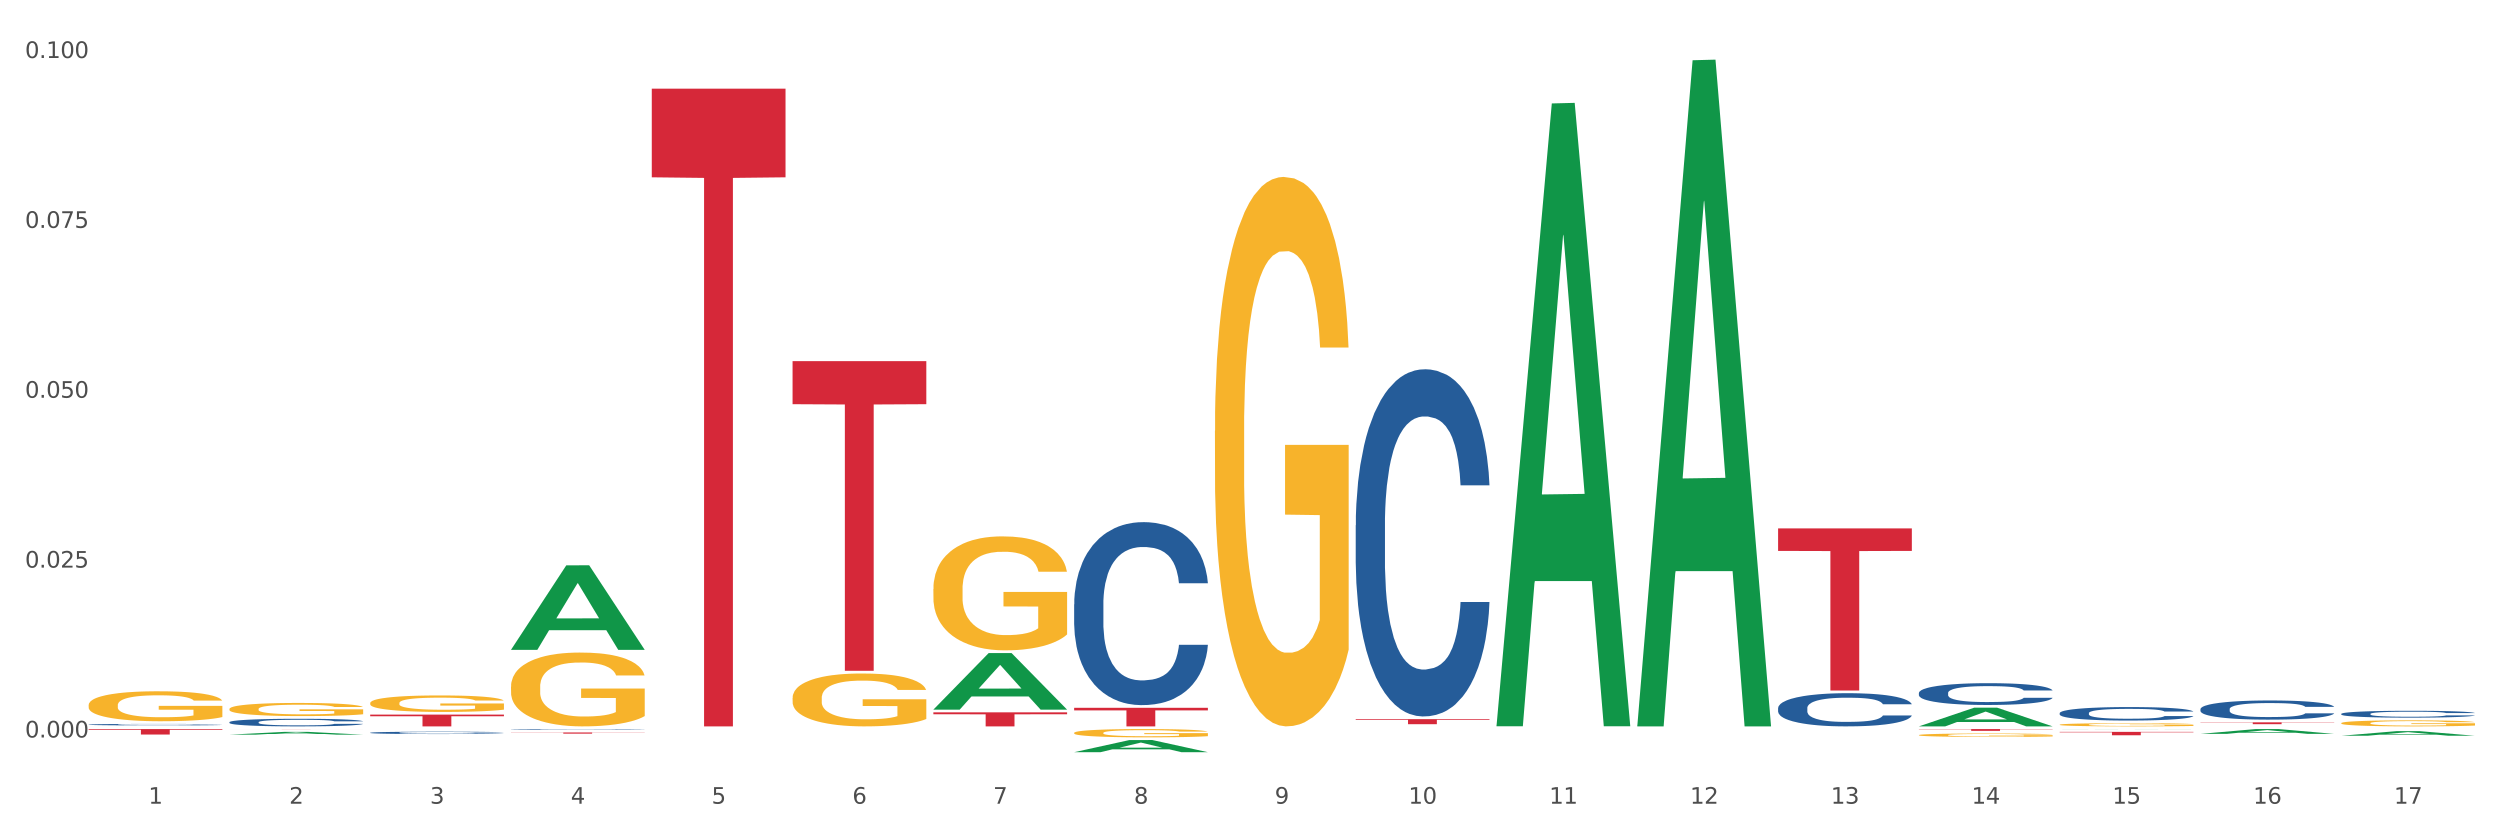 <?xml version="1.0" encoding="utf-8" standalone="no"?>
<!DOCTYPE svg PUBLIC "-//W3C//DTD SVG 1.1//EN"
  "http://www.w3.org/Graphics/SVG/1.1/DTD/svg11.dtd">
<svg xmlns:xlink="http://www.w3.org/1999/xlink" width="1080pt" height="360pt" viewBox="0 0 1080 360" xmlns="http://www.w3.org/2000/svg" version="1.1">
 <rect x="0" y="0" width="1080" height="360" fill="#333333" stroke="none"/>
 <defs>
  <style type="text/css">*{stroke-linejoin: round; stroke-linecap: butt}</style>
 </defs>
 <g id="figure_1">
  <g id="patch_1">
   <path d="M 0 360 
L 1080 360 
L 1080 0 
L 0 0 
z
" style="fill: #ffffff; stroke: #ffffff; stroke-linejoin: miter"/>
  </g>
  <g id="axes_1">
   <g id="matplotlib.axis_1">
    <g id="xtick_1">
     <g id="text_1">
      <!-- 1 -->
      <g style="fill: #4d4d4d" transform="translate(64.119 347.204) scale(0.096 -0.096)">
       <defs>
        <path id="DejaVuSans-31" d="M 794 531 
L 1825 531 
L 1825 4091 
L 703 3866 
L 703 4441 
L 1819 4666 
L 2450 4666 
L 2450 531 
L 3481 531 
L 3481 0 
L 794 0 
L 794 531 
z
" transform="scale(0.016)"/>
       </defs>
       <use xlink:href="#DejaVuSans-31"/>
      </g>
     </g>
    </g>
    <g id="xtick_2">
     <g id="text_2">
      <!-- 2 -->
      <g style="fill: #4d4d4d" transform="translate(124.94 347.204) scale(0.096 -0.096)">
       <defs>
        <path id="DejaVuSans-32" d="M 1228 531 
L 3431 531 
L 3431 0 
L 469 0 
L 469 531 
Q 828 903 1448 1529 
Q 2069 2156 2228 2338 
Q 2531 2678 2651 2914 
Q 2772 3150 2772 3378 
Q 2772 3750 2511 3984 
Q 2250 4219 1831 4219 
Q 1534 4219 1204 4116 
Q 875 4013 500 3803 
L 500 4441 
Q 881 4594 1212 4672 
Q 1544 4750 1819 4750 
Q 2544 4750 2975 4387 
Q 3406 4025 3406 3419 
Q 3406 3131 3298 2873 
Q 3191 2616 2906 2266 
Q 2828 2175 2409 1742 
Q 1991 1309 1228 531 
z
" transform="scale(0.016)"/>
       </defs>
       <use xlink:href="#DejaVuSans-32"/>
      </g>
     </g>
    </g>
    <g id="xtick_3">
     <g id="text_3">
      <!-- 3 -->
      <g style="fill: #4d4d4d" transform="translate(185.761 347.204) scale(0.096 -0.096)">
       <defs>
        <path id="DejaVuSans-33" d="M 2597 2516 
Q 3050 2419 3304 2112 
Q 3559 1806 3559 1356 
Q 3559 666 3084 287 
Q 2609 -91 1734 -91 
Q 1441 -91 1130 -33 
Q 819 25 488 141 
L 488 750 
Q 750 597 1062 519 
Q 1375 441 1716 441 
Q 2309 441 2620 675 
Q 2931 909 2931 1356 
Q 2931 1769 2642 2001 
Q 2353 2234 1838 2234 
L 1294 2234 
L 1294 2753 
L 1863 2753 
Q 2328 2753 2575 2939 
Q 2822 3125 2822 3475 
Q 2822 3834 2567 4026 
Q 2313 4219 1838 4219 
Q 1578 4219 1281 4162 
Q 984 4106 628 3988 
L 628 4550 
Q 988 4650 1302 4700 
Q 1616 4750 1894 4750 
Q 2613 4750 3031 4423 
Q 3450 4097 3450 3541 
Q 3450 3153 3228 2886 
Q 3006 2619 2597 2516 
z
" transform="scale(0.016)"/>
       </defs>
       <use xlink:href="#DejaVuSans-33"/>
      </g>
     </g>
    </g>
    <g id="xtick_4">
     <g id="text_4">
      <!-- 4 -->
      <g style="fill: #4d4d4d" transform="translate(246.582 347.204) scale(0.096 -0.096)">
       <defs>
        <path id="DejaVuSans-34" d="M 2419 4116 
L 825 1625 
L 2419 1625 
L 2419 4116 
z
M 2253 4666 
L 3047 4666 
L 3047 1625 
L 3713 1625 
L 3713 1100 
L 3047 1100 
L 3047 0 
L 2419 0 
L 2419 1100 
L 313 1100 
L 313 1709 
L 2253 4666 
z
" transform="scale(0.016)"/>
       </defs>
       <use xlink:href="#DejaVuSans-34"/>
      </g>
     </g>
    </g>
    <g id="xtick_5">
     <g id="text_5">
      <!-- 5 -->
      <g style="fill: #4d4d4d" transform="translate(307.403 347.204) scale(0.096 -0.096)">
       <defs>
        <path id="DejaVuSans-35" d="M 691 4666 
L 3169 4666 
L 3169 4134 
L 1269 4134 
L 1269 2991 
Q 1406 3038 1543 3061 
Q 1681 3084 1819 3084 
Q 2600 3084 3056 2656 
Q 3513 2228 3513 1497 
Q 3513 744 3044 326 
Q 2575 -91 1722 -91 
Q 1428 -91 1123 -41 
Q 819 9 494 109 
L 494 744 
Q 775 591 1075 516 
Q 1375 441 1709 441 
Q 2250 441 2565 725 
Q 2881 1009 2881 1497 
Q 2881 1984 2565 2268 
Q 2250 2553 1709 2553 
Q 1456 2553 1204 2497 
Q 953 2441 691 2322 
L 691 4666 
z
" transform="scale(0.016)"/>
       </defs>
       <use xlink:href="#DejaVuSans-35"/>
      </g>
     </g>
    </g>
    <g id="xtick_6">
     <g id="text_6">
      <!-- 6 -->
      <g style="fill: #4d4d4d" transform="translate(368.224 347.204) scale(0.096 -0.096)">
       <defs>
        <path id="DejaVuSans-36" d="M 2113 2584 
Q 1688 2584 1439 2293 
Q 1191 2003 1191 1497 
Q 1191 994 1439 701 
Q 1688 409 2113 409 
Q 2538 409 2786 701 
Q 3034 994 3034 1497 
Q 3034 2003 2786 2293 
Q 2538 2584 2113 2584 
z
M 3366 4563 
L 3366 3988 
Q 3128 4100 2886 4159 
Q 2644 4219 2406 4219 
Q 1781 4219 1451 3797 
Q 1122 3375 1075 2522 
Q 1259 2794 1537 2939 
Q 1816 3084 2150 3084 
Q 2853 3084 3261 2657 
Q 3669 2231 3669 1497 
Q 3669 778 3244 343 
Q 2819 -91 2113 -91 
Q 1303 -91 875 529 
Q 447 1150 447 2328 
Q 447 3434 972 4092 
Q 1497 4750 2381 4750 
Q 2619 4750 2861 4703 
Q 3103 4656 3366 4563 
z
" transform="scale(0.016)"/>
       </defs>
       <use xlink:href="#DejaVuSans-36"/>
      </g>
     </g>
    </g>
    <g id="xtick_7">
     <g id="text_7">
      <!-- 7 -->
      <g style="fill: #4d4d4d" transform="translate(429.045 347.204) scale(0.096 -0.096)">
       <defs>
        <path id="DejaVuSans-37" d="M 525 4666 
L 3525 4666 
L 3525 4397 
L 1831 0 
L 1172 0 
L 2766 4134 
L 525 4134 
L 525 4666 
z
" transform="scale(0.016)"/>
       </defs>
       <use xlink:href="#DejaVuSans-37"/>
      </g>
     </g>
    </g>
    <g id="xtick_8">
     <g id="text_8">
      <!-- 8 -->
      <g style="fill: #4d4d4d" transform="translate(489.866 347.204) scale(0.096 -0.096)">
       <defs>
        <path id="DejaVuSans-38" d="M 2034 2216 
Q 1584 2216 1326 1975 
Q 1069 1734 1069 1313 
Q 1069 891 1326 650 
Q 1584 409 2034 409 
Q 2484 409 2743 651 
Q 3003 894 3003 1313 
Q 3003 1734 2745 1975 
Q 2488 2216 2034 2216 
z
M 1403 2484 
Q 997 2584 770 2862 
Q 544 3141 544 3541 
Q 544 4100 942 4425 
Q 1341 4750 2034 4750 
Q 2731 4750 3128 4425 
Q 3525 4100 3525 3541 
Q 3525 3141 3298 2862 
Q 3072 2584 2669 2484 
Q 3125 2378 3379 2068 
Q 3634 1759 3634 1313 
Q 3634 634 3220 271 
Q 2806 -91 2034 -91 
Q 1263 -91 848 271 
Q 434 634 434 1313 
Q 434 1759 690 2068 
Q 947 2378 1403 2484 
z
M 1172 3481 
Q 1172 3119 1398 2916 
Q 1625 2713 2034 2713 
Q 2441 2713 2670 2916 
Q 2900 3119 2900 3481 
Q 2900 3844 2670 4047 
Q 2441 4250 2034 4250 
Q 1625 4250 1398 4047 
Q 1172 3844 1172 3481 
z
" transform="scale(0.016)"/>
       </defs>
       <use xlink:href="#DejaVuSans-38"/>
      </g>
     </g>
    </g>
    <g id="xtick_9">
     <g id="text_9">
      <!-- 9 -->
      <g style="fill: #4d4d4d" transform="translate(550.688 347.204) scale(0.096 -0.096)">
       <defs>
        <path id="DejaVuSans-39" d="M 703 97 
L 703 672 
Q 941 559 1184 500 
Q 1428 441 1663 441 
Q 2288 441 2617 861 
Q 2947 1281 2994 2138 
Q 2813 1869 2534 1725 
Q 2256 1581 1919 1581 
Q 1219 1581 811 2004 
Q 403 2428 403 3163 
Q 403 3881 828 4315 
Q 1253 4750 1959 4750 
Q 2769 4750 3195 4129 
Q 3622 3509 3622 2328 
Q 3622 1225 3098 567 
Q 2575 -91 1691 -91 
Q 1453 -91 1209 -44 
Q 966 3 703 97 
z
M 1959 2075 
Q 2384 2075 2632 2365 
Q 2881 2656 2881 3163 
Q 2881 3666 2632 3958 
Q 2384 4250 1959 4250 
Q 1534 4250 1286 3958 
Q 1038 3666 1038 3163 
Q 1038 2656 1286 2365 
Q 1534 2075 1959 2075 
z
" transform="scale(0.016)"/>
       </defs>
       <use xlink:href="#DejaVuSans-39"/>
      </g>
     </g>
    </g>
    <g id="xtick_10">
     <g id="text_10">
      <!-- 10 -->
      <g style="fill: #4d4d4d" transform="translate(608.455 347.204) scale(0.096 -0.096)">
       <defs>
        <path id="DejaVuSans-30" d="M 2034 4250 
Q 1547 4250 1301 3770 
Q 1056 3291 1056 2328 
Q 1056 1369 1301 889 
Q 1547 409 2034 409 
Q 2525 409 2770 889 
Q 3016 1369 3016 2328 
Q 3016 3291 2770 3770 
Q 2525 4250 2034 4250 
z
M 2034 4750 
Q 2819 4750 3233 4129 
Q 3647 3509 3647 2328 
Q 3647 1150 3233 529 
Q 2819 -91 2034 -91 
Q 1250 -91 836 529 
Q 422 1150 422 2328 
Q 422 3509 836 4129 
Q 1250 4750 2034 4750 
z
" transform="scale(0.016)"/>
       </defs>
       <use xlink:href="#DejaVuSans-31"/>
       <use xlink:href="#DejaVuSans-30" transform="translate(63.623 0)"/>
      </g>
     </g>
    </g>
    <g id="xtick_11">
     <g id="text_11">
      <!-- 11 -->
      <g style="fill: #4d4d4d" transform="translate(669.276 347.204) scale(0.096 -0.096)">
       <use xlink:href="#DejaVuSans-31"/>
       <use xlink:href="#DejaVuSans-31" transform="translate(63.623 0)"/>
      </g>
     </g>
    </g>
    <g id="xtick_12">
     <g id="text_12">
      <!-- 12 -->
      <g style="fill: #4d4d4d" transform="translate(730.097 347.204) scale(0.096 -0.096)">
       <use xlink:href="#DejaVuSans-31"/>
       <use xlink:href="#DejaVuSans-32" transform="translate(63.623 0)"/>
      </g>
     </g>
    </g>
    <g id="xtick_13">
     <g id="text_13">
      <!-- 13 -->
      <g style="fill: #4d4d4d" transform="translate(790.918 347.204) scale(0.096 -0.096)">
       <use xlink:href="#DejaVuSans-31"/>
       <use xlink:href="#DejaVuSans-33" transform="translate(63.623 0)"/>
      </g>
     </g>
    </g>
    <g id="xtick_14">
     <g id="text_14">
      <!-- 14 -->
      <g style="fill: #4d4d4d" transform="translate(851.739 347.204) scale(0.096 -0.096)">
       <use xlink:href="#DejaVuSans-31"/>
       <use xlink:href="#DejaVuSans-34" transform="translate(63.623 0)"/>
      </g>
     </g>
    </g>
    <g id="xtick_15">
     <g id="text_15">
      <!-- 15 -->
      <g style="fill: #4d4d4d" transform="translate(912.56 347.204) scale(0.096 -0.096)">
       <use xlink:href="#DejaVuSans-31"/>
       <use xlink:href="#DejaVuSans-35" transform="translate(63.623 0)"/>
      </g>
     </g>
    </g>
    <g id="xtick_16">
     <g id="text_16">
      <!-- 16 -->
      <g style="fill: #4d4d4d" transform="translate(973.381 347.204) scale(0.096 -0.096)">
       <use xlink:href="#DejaVuSans-31"/>
       <use xlink:href="#DejaVuSans-36" transform="translate(63.623 0)"/>
      </g>
     </g>
    </g>
    <g id="xtick_17">
     <g id="text_17">
      <!-- 17 -->
      <g style="fill: #4d4d4d" transform="translate(1034.202 347.204) scale(0.096 -0.096)">
       <use xlink:href="#DejaVuSans-31"/>
       <use xlink:href="#DejaVuSans-37" transform="translate(63.623 0)"/>
      </g>
     </g>
    </g>
    <g id="xtick_18"/>
    <g id="xtick_19"/>
    <g id="xtick_20"/>
    <g id="xtick_21"/>
    <g id="xtick_22"/>
    <g id="xtick_23"/>
    <g id="xtick_24"/>
    <g id="xtick_25"/>
    <g id="xtick_26"/>
    <g id="xtick_27"/>
    <g id="xtick_28"/>
    <g id="xtick_29"/>
    <g id="xtick_30"/>
    <g id="xtick_31"/>
    <g id="xtick_32"/>
    <g id="xtick_33"/>
   </g>
   <g id="matplotlib.axis_2">
    <g id="ytick_1">
     <g id="text_18">
      <!-- 0.000 -->
      <g style="fill: #4d4d4d" transform="translate(10.8 318.601) scale(0.096 -0.096)">
       <defs>
        <path id="DejaVuSans-2e" d="M 684 794 
L 1344 794 
L 1344 0 
L 684 0 
L 684 794 
z
" transform="scale(0.016)"/>
       </defs>
       <use xlink:href="#DejaVuSans-30"/>
       <use xlink:href="#DejaVuSans-2e" transform="translate(63.623 0)"/>
       <use xlink:href="#DejaVuSans-30" transform="translate(95.41 0)"/>
       <use xlink:href="#DejaVuSans-30" transform="translate(159.033 0)"/>
       <use xlink:href="#DejaVuSans-30" transform="translate(222.656 0)"/>
      </g>
     </g>
    </g>
    <g id="ytick_2">
     <g id="text_19">
      <!-- 0.025 -->
      <g style="fill: #4d4d4d" transform="translate(10.8 245.214) scale(0.096 -0.096)">
       <use xlink:href="#DejaVuSans-30"/>
       <use xlink:href="#DejaVuSans-2e" transform="translate(63.623 0)"/>
       <use xlink:href="#DejaVuSans-30" transform="translate(95.41 0)"/>
       <use xlink:href="#DejaVuSans-32" transform="translate(159.033 0)"/>
       <use xlink:href="#DejaVuSans-35" transform="translate(222.656 0)"/>
      </g>
     </g>
    </g>
    <g id="ytick_3">
     <g id="text_20">
      <!-- 0.050 -->
      <g style="fill: #4d4d4d" transform="translate(10.8 171.828) scale(0.096 -0.096)">
       <use xlink:href="#DejaVuSans-30"/>
       <use xlink:href="#DejaVuSans-2e" transform="translate(63.623 0)"/>
       <use xlink:href="#DejaVuSans-30" transform="translate(95.41 0)"/>
       <use xlink:href="#DejaVuSans-35" transform="translate(159.033 0)"/>
       <use xlink:href="#DejaVuSans-30" transform="translate(222.656 0)"/>
      </g>
     </g>
    </g>
    <g id="ytick_4">
     <g id="text_21">
      <!-- 0.075 -->
      <g style="fill: #4d4d4d" transform="translate(10.8 98.442) scale(0.096 -0.096)">
       <use xlink:href="#DejaVuSans-30"/>
       <use xlink:href="#DejaVuSans-2e" transform="translate(63.623 0)"/>
       <use xlink:href="#DejaVuSans-30" transform="translate(95.41 0)"/>
       <use xlink:href="#DejaVuSans-37" transform="translate(159.033 0)"/>
       <use xlink:href="#DejaVuSans-35" transform="translate(222.656 0)"/>
      </g>
     </g>
    </g>
    <g id="ytick_5">
     <g id="text_22">
      <!-- 0.100 -->
      <g style="fill: #4d4d4d" transform="translate(10.8 25.056) scale(0.096 -0.096)">
       <use xlink:href="#DejaVuSans-30"/>
       <use xlink:href="#DejaVuSans-2e" transform="translate(63.623 0)"/>
       <use xlink:href="#DejaVuSans-31" transform="translate(95.41 0)"/>
       <use xlink:href="#DejaVuSans-30" transform="translate(159.033 0)"/>
       <use xlink:href="#DejaVuSans-30" transform="translate(222.656 0)"/>
      </g>
     </g>
    </g>
    <g id="ytick_6"/>
    <g id="ytick_7"/>
    <g id="ytick_8"/>
    <g id="ytick_9"/>
   </g>
   <g id="PolyCollection_1">
    <path d="M 99.104 317.372 
L 99.164 317.371 
L 122.99 316.158 
L 132.879 316.156 
L 156.884 317.374 
L 145.447 317.374 
L 140.265 317.09 
L 115.664 317.09 
L 115.485 317.095 
L 110.481 317.374 
L 99.104 317.374 
L 99.104 317.372 
L 118.761 316.921 
L 137.167 316.92 
L 128.054 316.416 
L 127.934 316.414 
L 127.815 316.417 
L 118.702 316.92 
L 118.761 316.921 
L 99.104 317.372 
z
" clip-path="url(#p86870d39ad)" style="fill: #109648"/>
    <path d="M 220.746 280.678 
L 220.806 280.643 
L 244.633 244.229 
L 254.521 244.195 
L 278.526 280.746 
L 267.089 280.746 
L 261.907 272.235 
L 237.306 272.235 
L 237.127 272.372 
L 232.123 280.746 
L 220.746 280.746 
L 220.746 280.678 
L 240.403 267.155 
L 258.81 267.121 
L 249.696 251.986 
L 249.577 251.917 
L 249.457 252.02 
L 240.344 267.121 
L 240.403 267.155 
L 220.746 280.678 
z
" clip-path="url(#p86870d39ad)" style="fill: #109648"/>
    <path d="M 403.209 306.527 
L 403.269 306.504 
L 427.096 282.134 
L 436.984 282.111 
L 460.989 306.573 
L 449.553 306.573 
L 444.37 300.877 
L 419.769 300.877 
L 419.59 300.968 
L 414.587 306.573 
L 403.209 306.573 
L 403.209 306.527 
L 422.866 297.477 
L 441.273 297.454 
L 432.159 287.325 
L 432.04 287.279 
L 431.921 287.348 
L 422.807 297.454 
L 422.866 297.477 
L 403.209 306.527 
z
" clip-path="url(#p86870d39ad)" style="fill: #109648"/>
    <path d="M 464.03 324.94 
L 464.09 324.935 
L 487.917 319.698 
L 497.805 319.693 
L 521.81 324.95 
L 510.374 324.95 
L 505.191 323.725 
L 480.59 323.725 
L 480.411 323.745 
L 475.408 324.95 
L 464.03 324.95 
L 464.03 324.94 
L 483.688 322.995 
L 502.094 322.99 
L 492.98 320.813 
L 492.861 320.803 
L 492.742 320.818 
L 483.628 322.99 
L 483.688 322.995 
L 464.03 324.94 
z
" clip-path="url(#p86870d39ad)" style="fill: #109648"/>
    <path d="M 646.494 313.239 
L 646.553 312.986 
L 670.38 44.686 
L 680.268 44.433 
L 704.274 313.744 
L 692.837 313.744 
L 687.654 251.032 
L 663.053 251.032 
L 662.875 252.043 
L 657.871 313.744 
L 646.494 313.744 
L 646.494 313.239 
L 666.151 213.606 
L 684.557 213.353 
L 675.443 101.836 
L 675.324 101.33 
L 675.205 102.088 
L 666.091 213.353 
L 666.151 213.606 
L 646.494 313.239 
z
" clip-path="url(#p86870d39ad)" style="fill: #109648"/>
    <path d="M 707.315 313.251 
L 707.374 312.98 
L 731.201 26.03 
L 741.089 25.759 
L 765.095 313.792 
L 753.658 313.792 
L 748.475 246.719 
L 723.874 246.719 
L 723.696 247.801 
L 718.692 313.792 
L 707.315 313.792 
L 707.315 313.251 
L 726.972 206.692 
L 745.378 206.422 
L 736.264 87.152 
L 736.145 86.611 
L 736.026 87.423 
L 726.912 206.422 
L 726.972 206.692 
L 707.315 313.251 
z
" clip-path="url(#p86870d39ad)" style="fill: #109648"/>
    <path d="M 828.957 313.781 
L 829.016 313.774 
L 852.843 305.717 
L 862.731 305.709 
L 886.737 313.797 
L 875.3 313.797 
L 870.118 311.913 
L 845.516 311.913 
L 845.338 311.944 
L 840.334 313.797 
L 828.957 313.797 
L 828.957 313.781 
L 848.614 310.789 
L 867.02 310.782 
L 857.906 307.433 
L 857.787 307.418 
L 857.668 307.44 
L 848.554 310.782 
L 848.614 310.789 
L 828.957 313.781 
z
" clip-path="url(#p86870d39ad)" style="fill: #109648"/>
    <path d="M 889.778 315.003 
L 889.837 315.003 
L 913.664 314.953 
L 923.552 314.953 
L 947.558 315.003 
L 936.121 315.003 
L 930.939 314.991 
L 906.337 314.991 
L 906.159 314.991 
L 901.155 315.003 
L 889.778 315.003 
L 889.778 315.003 
L 909.435 314.984 
L 927.841 314.984 
L 918.727 314.964 
L 918.608 314.964 
L 918.489 314.964 
L 909.375 314.984 
L 909.435 314.984 
L 889.778 315.003 
z
" clip-path="url(#p86870d39ad)" style="fill: #109648"/>
    <path d="M 950.599 317.031 
L 950.658 317.029 
L 974.485 314.955 
L 984.373 314.953 
L 1008.379 317.035 
L 996.942 317.035 
L 991.76 316.55 
L 967.159 316.55 
L 966.98 316.558 
L 961.976 317.035 
L 950.599 317.035 
L 950.599 317.031 
L 970.256 316.261 
L 988.662 316.259 
L 979.549 315.397 
L 979.429 315.393 
L 979.31 315.399 
L 970.196 316.259 
L 970.256 316.261 
L 950.599 317.031 
z
" clip-path="url(#p86870d39ad)" style="fill: #109648"/>
    <path d="M 1011.42 317.844 
L 1011.48 317.842 
L 1035.306 315.854 
L 1045.194 315.852 
L 1069.2 317.848 
L 1057.763 317.848 
L 1052.581 317.383 
L 1027.98 317.383 
L 1027.801 317.391 
L 1022.797 317.848 
L 1011.42 317.848 
L 1011.42 317.844 
L 1031.077 317.106 
L 1049.483 317.104 
L 1040.37 316.278 
L 1040.25 316.274 
L 1040.131 316.28 
L 1031.018 317.104 
L 1031.077 317.106 
L 1011.42 317.844 
z
" clip-path="url(#p86870d39ad)" style="fill: #109648"/>
    <path d="M 524.851 186.112 
L 524.92 185.895 
L 524.92 178.091 
L 525.056 171.371 
L 525.738 155.112 
L 526.762 141.672 
L 527.512 134.518 
L 528.262 128.665 
L 529.149 122.812 
L 530.241 116.742 
L 532.219 107.854 
L 533.447 103.302 
L 534.948 98.532 
L 537.676 91.595 
L 539.655 87.693 
L 541.701 84.442 
L 545.044 80.54 
L 547.227 78.805 
L 549.546 77.505 
L 552.343 76.638 
L 554.458 76.421 
L 559.097 77.071 
L 563.053 79.022 
L 564.963 80.54 
L 567.419 83.141 
L 568.715 84.875 
L 570.83 88.344 
L 573.013 92.896 
L 574.514 96.798 
L 576.765 104.169 
L 578.47 111.539 
L 580.039 120.644 
L 580.858 126.931 
L 581.472 132.784 
L 582.018 139.504 
L 582.563 150.126 
L 570.284 150.126 
L 569.807 142.539 
L 569.056 135.385 
L 567.965 128.448 
L 567.01 124.113 
L 565.373 118.693 
L 563.872 115.225 
L 562.303 112.623 
L 560.393 110.455 
L 558.892 109.372 
L 556.777 108.504 
L 552.616 108.721 
L 549.819 110.455 
L 547.909 112.623 
L 546.681 114.574 
L 545.59 116.742 
L 544.362 119.777 
L 542.929 124.329 
L 541.906 128.448 
L 540.883 133.651 
L 540.064 138.854 
L 539.314 144.924 
L 538.7 151.427 
L 538.222 158.147 
L 537.813 166.385 
L 537.472 180.042 
L 537.472 209.741 
L 537.608 216.462 
L 537.949 225.35 
L 538.359 232.07 
L 539.041 240.091 
L 539.655 245.51 
L 540.814 253.315 
L 542.11 259.818 
L 543.134 263.937 
L 544.157 267.405 
L 545.931 272.174 
L 547.909 276.077 
L 549.614 278.461 
L 551.934 280.629 
L 553.503 281.496 
L 554.867 281.93 
L 558.21 281.93 
L 560.597 281.279 
L 563.258 279.762 
L 565.304 277.811 
L 567.01 275.426 
L 568.92 271.524 
L 570.148 267.839 
L 570.148 222.532 
L 555.14 222.315 
L 555.14 192.182 
L 582.632 192.182 
L 582.632 280.629 
L 581.472 285.181 
L 580.176 289.3 
L 578.811 292.986 
L 576.765 297.538 
L 574.309 301.874 
L 572.126 304.909 
L 569.807 307.51 
L 567.078 309.894 
L 563.531 312.062 
L 561.348 312.929 
L 558.619 313.58 
L 555.413 313.797 
L 552.616 313.363 
L 549.887 312.279 
L 547.022 310.328 
L 544.225 307.51 
L 542.11 304.692 
L 539.996 301.223 
L 537.745 296.671 
L 535.971 292.335 
L 534.607 288.433 
L 533.106 283.447 
L 531.469 276.944 
L 530.241 271.091 
L 529.149 265.021 
L 527.989 257.217 
L 527.171 250.496 
L 526.352 242.042 
L 525.875 235.755 
L 525.329 226 
L 524.92 212.343 
L 524.851 186.112 
z
" clip-path="url(#p86870d39ad)" style="fill: #f7b32b"/>
    <path d="M 828.957 317.558 
L 829.025 317.557 
L 829.025 317.508 
L 829.161 317.467 
L 829.844 317.366 
L 830.867 317.283 
L 831.617 317.238 
L 832.368 317.202 
L 833.254 317.166 
L 834.346 317.128 
L 836.324 317.073 
L 837.552 317.045 
L 839.053 317.015 
L 841.782 316.973 
L 843.76 316.948 
L 845.806 316.928 
L 849.149 316.904 
L 851.332 316.893 
L 853.651 316.885 
L 856.448 316.88 
L 858.563 316.879 
L 863.202 316.883 
L 867.158 316.895 
L 869.069 316.904 
L 871.524 316.92 
L 872.82 316.931 
L 874.935 316.952 
L 877.118 316.981 
L 878.619 317.005 
L 880.87 317.05 
L 882.576 317.096 
L 884.145 317.152 
L 884.963 317.191 
L 885.577 317.228 
L 886.123 317.269 
L 886.669 317.335 
L 874.389 317.335 
L 873.912 317.288 
L 873.162 317.244 
L 872.07 317.201 
L 871.115 317.174 
L 869.478 317.14 
L 867.977 317.119 
L 866.408 317.103 
L 864.498 317.089 
L 862.997 317.083 
L 860.882 317.077 
L 856.721 317.079 
L 853.924 317.089 
L 852.014 317.103 
L 850.786 317.115 
L 849.695 317.128 
L 848.467 317.147 
L 847.034 317.175 
L 846.011 317.201 
L 844.988 317.233 
L 844.169 317.265 
L 843.419 317.303 
L 842.805 317.343 
L 842.327 317.385 
L 841.918 317.436 
L 841.577 317.52 
L 841.577 317.704 
L 841.713 317.746 
L 842.055 317.801 
L 842.464 317.843 
L 843.146 317.892 
L 843.76 317.926 
L 844.92 317.974 
L 846.216 318.014 
L 847.239 318.04 
L 848.262 318.061 
L 850.036 318.091 
L 852.014 318.115 
L 853.72 318.13 
L 856.039 318.143 
L 857.608 318.149 
L 858.972 318.151 
L 862.315 318.151 
L 864.703 318.147 
L 867.363 318.138 
L 869.41 318.126 
L 871.115 318.111 
L 873.025 318.087 
L 874.253 318.064 
L 874.253 317.783 
L 859.245 317.782 
L 859.245 317.595 
L 886.737 317.595 
L 886.737 318.143 
L 885.577 318.171 
L 884.281 318.197 
L 882.917 318.22 
L 880.87 318.248 
L 878.414 318.275 
L 876.231 318.294 
L 873.912 318.31 
L 871.183 318.325 
L 867.636 318.338 
L 865.453 318.343 
L 862.724 318.347 
L 859.518 318.349 
L 856.721 318.346 
L 853.993 318.339 
L 851.127 318.327 
L 848.331 318.31 
L 846.216 318.292 
L 844.101 318.271 
L 841.85 318.243 
L 840.076 318.216 
L 838.712 318.192 
L 837.211 318.161 
L 835.574 318.12 
L 834.346 318.084 
L 833.254 318.047 
L 832.095 317.998 
L 831.276 317.957 
L 830.458 317.904 
L 829.98 317.865 
L 829.434 317.805 
L 829.025 317.72 
L 828.957 317.558 
z
" clip-path="url(#p86870d39ad)" style="fill: #f7b32b"/>
    <path d="M 889.778 313.063 
L 889.846 313.061 
L 889.846 313.017 
L 889.983 312.978 
L 890.665 312.885 
L 891.688 312.807 
L 892.438 312.766 
L 893.189 312.733 
L 894.076 312.699 
L 895.167 312.664 
L 897.145 312.613 
L 898.373 312.587 
L 899.874 312.559 
L 902.603 312.52 
L 904.581 312.497 
L 906.628 312.478 
L 909.97 312.456 
L 912.153 312.446 
L 914.473 312.439 
L 917.269 312.434 
L 919.384 312.432 
L 924.023 312.436 
L 927.98 312.447 
L 929.89 312.456 
L 932.345 312.471 
L 933.642 312.481 
L 935.756 312.501 
L 937.939 312.527 
L 939.44 312.549 
L 941.691 312.592 
L 943.397 312.634 
L 944.966 312.686 
L 945.784 312.723 
L 946.398 312.756 
L 946.944 312.795 
L 947.49 312.856 
L 935.211 312.856 
L 934.733 312.812 
L 933.983 312.771 
L 932.891 312.731 
L 931.936 312.706 
L 930.299 312.675 
L 928.798 312.655 
L 927.229 312.64 
L 925.319 312.628 
L 923.818 312.622 
L 921.704 312.617 
L 917.542 312.618 
L 914.745 312.628 
L 912.835 312.64 
L 911.607 312.652 
L 910.516 312.664 
L 909.288 312.682 
L 907.855 312.708 
L 906.832 312.731 
L 905.809 312.761 
L 904.99 312.791 
L 904.24 312.826 
L 903.626 312.863 
L 903.148 312.902 
L 902.739 312.949 
L 902.398 313.028 
L 902.398 313.199 
L 902.534 313.237 
L 902.876 313.288 
L 903.285 313.327 
L 903.967 313.373 
L 904.581 313.404 
L 905.741 313.449 
L 907.037 313.486 
L 908.06 313.51 
L 909.083 313.53 
L 910.857 313.557 
L 912.835 313.58 
L 914.541 313.593 
L 916.86 313.606 
L 918.429 313.611 
L 919.793 313.613 
L 923.136 313.613 
L 925.524 313.61 
L 928.184 313.601 
L 930.231 313.59 
L 931.936 313.576 
L 933.846 313.554 
L 935.074 313.532 
L 935.074 313.272 
L 920.066 313.271 
L 920.066 313.098 
L 947.558 313.098 
L 947.558 313.606 
L 946.398 313.632 
L 945.102 313.656 
L 943.738 313.677 
L 941.691 313.703 
L 939.235 313.728 
L 937.052 313.745 
L 934.733 313.76 
L 932.004 313.774 
L 928.457 313.787 
L 926.274 313.792 
L 923.545 313.795 
L 920.339 313.797 
L 917.542 313.794 
L 914.814 313.788 
L 911.948 313.777 
L 909.152 313.76 
L 907.037 313.744 
L 904.922 313.724 
L 902.671 313.698 
L 900.897 313.673 
L 899.533 313.651 
L 898.032 313.622 
L 896.395 313.585 
L 895.167 313.551 
L 894.076 313.516 
L 892.916 313.471 
L 892.097 313.433 
L 891.279 313.384 
L 890.801 313.348 
L 890.255 313.292 
L 889.846 313.213 
L 889.778 313.063 
z
" clip-path="url(#p86870d39ad)" style="fill: #f7b32b"/>
    <path d="M 1011.42 312.393 
L 1011.488 312.391 
L 1011.488 312.305 
L 1011.625 312.231 
L 1012.307 312.052 
L 1013.33 311.905 
L 1014.08 311.826 
L 1014.831 311.762 
L 1015.718 311.697 
L 1016.809 311.631 
L 1018.787 311.533 
L 1020.015 311.483 
L 1021.516 311.431 
L 1024.245 311.354 
L 1026.223 311.311 
L 1028.27 311.276 
L 1031.612 311.233 
L 1033.795 311.214 
L 1036.115 311.199 
L 1038.912 311.19 
L 1041.026 311.187 
L 1045.665 311.195 
L 1049.622 311.216 
L 1051.532 311.233 
L 1053.988 311.261 
L 1055.284 311.28 
L 1057.398 311.319 
L 1059.581 311.369 
L 1061.082 311.411 
L 1063.333 311.492 
L 1065.039 311.573 
L 1066.608 311.674 
L 1067.426 311.743 
L 1068.04 311.807 
L 1068.586 311.881 
L 1069.132 311.998 
L 1056.853 311.998 
L 1056.375 311.914 
L 1055.625 311.836 
L 1054.533 311.759 
L 1053.578 311.712 
L 1051.941 311.652 
L 1050.44 311.614 
L 1048.871 311.585 
L 1046.961 311.562 
L 1045.46 311.55 
L 1043.346 311.54 
L 1039.184 311.543 
L 1036.388 311.562 
L 1034.477 311.585 
L 1033.25 311.607 
L 1032.158 311.631 
L 1030.93 311.664 
L 1029.498 311.714 
L 1028.474 311.759 
L 1027.451 311.817 
L 1026.632 311.874 
L 1025.882 311.94 
L 1025.268 312.012 
L 1024.791 312.086 
L 1024.381 312.176 
L 1024.04 312.326 
L 1024.04 312.653 
L 1024.177 312.727 
L 1024.518 312.824 
L 1024.927 312.898 
L 1025.609 312.986 
L 1026.223 313.046 
L 1027.383 313.132 
L 1028.679 313.203 
L 1029.702 313.249 
L 1030.725 313.287 
L 1032.499 313.339 
L 1034.477 313.382 
L 1036.183 313.408 
L 1038.502 313.432 
L 1040.071 313.442 
L 1041.436 313.446 
L 1044.778 313.446 
L 1047.166 313.439 
L 1049.826 313.422 
L 1051.873 313.401 
L 1053.578 313.375 
L 1055.488 313.332 
L 1056.716 313.291 
L 1056.716 312.793 
L 1041.708 312.791 
L 1041.708 312.46 
L 1069.2 312.46 
L 1069.2 313.432 
L 1068.04 313.482 
L 1066.744 313.527 
L 1065.38 313.568 
L 1063.333 313.618 
L 1060.877 313.666 
L 1058.695 313.699 
L 1056.375 313.727 
L 1053.646 313.754 
L 1050.099 313.777 
L 1047.916 313.787 
L 1045.188 313.794 
L 1041.981 313.797 
L 1039.184 313.792 
L 1036.456 313.78 
L 1033.591 313.758 
L 1030.794 313.727 
L 1028.679 313.696 
L 1026.564 313.658 
L 1024.313 313.608 
L 1022.539 313.561 
L 1021.175 313.518 
L 1019.674 313.463 
L 1018.037 313.391 
L 1016.809 313.327 
L 1015.718 313.26 
L 1014.558 313.175 
L 1013.739 313.101 
L 1012.921 313.008 
L 1012.443 312.939 
L 1011.898 312.832 
L 1011.488 312.681 
L 1011.42 312.393 
z
" clip-path="url(#p86870d39ad)" style="fill: #f7b32b"/>
    <path d="M 159.925 303.724 
L 159.993 303.718 
L 159.993 303.483 
L 160.13 303.281 
L 160.812 302.793 
L 161.835 302.389 
L 162.586 302.175 
L 163.336 301.999 
L 164.223 301.823 
L 165.314 301.641 
L 167.293 301.374 
L 168.52 301.237 
L 170.021 301.094 
L 172.75 300.885 
L 174.728 300.768 
L 176.775 300.671 
L 180.117 300.553 
L 182.3 300.501 
L 184.62 300.462 
L 187.417 300.436 
L 189.531 300.43 
L 194.17 300.449 
L 198.127 300.508 
L 200.037 300.553 
L 202.493 300.632 
L 203.789 300.684 
L 205.904 300.788 
L 208.087 300.925 
L 209.587 301.042 
L 211.838 301.263 
L 213.544 301.484 
L 215.113 301.758 
L 215.931 301.947 
L 216.545 302.122 
L 217.091 302.324 
L 217.637 302.643 
L 205.358 302.643 
L 204.88 302.415 
L 204.13 302.201 
L 203.038 301.992 
L 202.083 301.862 
L 200.446 301.699 
L 198.945 301.595 
L 197.376 301.517 
L 195.466 301.452 
L 193.966 301.419 
L 191.851 301.393 
L 187.69 301.4 
L 184.893 301.452 
L 182.983 301.517 
L 181.755 301.576 
L 180.663 301.641 
L 179.435 301.732 
L 178.003 301.869 
L 176.979 301.992 
L 175.956 302.149 
L 175.138 302.305 
L 174.387 302.487 
L 173.773 302.682 
L 173.296 302.884 
L 172.886 303.132 
L 172.545 303.542 
L 172.545 304.434 
L 172.682 304.636 
L 173.023 304.903 
L 173.432 305.104 
L 174.114 305.345 
L 174.728 305.508 
L 175.888 305.742 
L 177.184 305.938 
L 178.207 306.061 
L 179.231 306.166 
L 181.004 306.309 
L 182.983 306.426 
L 184.688 306.498 
L 187.007 306.563 
L 188.576 306.589 
L 189.941 306.602 
L 193.283 306.602 
L 195.671 306.582 
L 198.331 306.537 
L 200.378 306.478 
L 202.083 306.406 
L 203.993 306.289 
L 205.221 306.179 
L 205.221 304.818 
L 190.214 304.811 
L 190.214 303.906 
L 217.705 303.906 
L 217.705 306.563 
L 216.545 306.699 
L 215.249 306.823 
L 213.885 306.934 
L 211.838 307.071 
L 209.383 307.201 
L 207.2 307.292 
L 204.88 307.37 
L 202.152 307.442 
L 198.604 307.507 
L 196.421 307.533 
L 193.693 307.552 
L 190.486 307.559 
L 187.69 307.546 
L 184.961 307.513 
L 182.096 307.455 
L 179.299 307.37 
L 177.184 307.285 
L 175.069 307.181 
L 172.818 307.045 
L 171.045 306.914 
L 169.68 306.797 
L 168.179 306.647 
L 166.542 306.452 
L 165.314 306.276 
L 164.223 306.094 
L 163.063 305.86 
L 162.245 305.658 
L 161.426 305.404 
L 160.948 305.215 
L 160.403 304.922 
L 159.993 304.512 
L 159.925 303.724 
z
" clip-path="url(#p86870d39ad)" style="fill: #f7b32b"/>
    <path d="M 220.746 296.641 
L 220.814 296.612 
L 220.814 295.563 
L 220.951 294.66 
L 221.633 292.476 
L 222.656 290.67 
L 223.407 289.709 
L 224.157 288.922 
L 225.044 288.136 
L 226.135 287.32 
L 228.114 286.126 
L 229.342 285.515 
L 230.842 284.874 
L 233.571 283.942 
L 235.549 283.418 
L 237.596 282.981 
L 240.938 282.456 
L 243.121 282.223 
L 245.441 282.049 
L 248.238 281.932 
L 250.352 281.903 
L 254.991 281.99 
L 258.948 282.252 
L 260.858 282.456 
L 263.314 282.806 
L 264.61 283.039 
L 266.725 283.505 
L 268.908 284.117 
L 270.408 284.641 
L 272.66 285.631 
L 274.365 286.621 
L 275.934 287.845 
L 276.753 288.689 
L 277.367 289.476 
L 277.912 290.379 
L 278.458 291.806 
L 266.179 291.806 
L 265.701 290.787 
L 264.951 289.825 
L 263.859 288.893 
L 262.904 288.311 
L 261.267 287.583 
L 259.766 287.117 
L 258.197 286.767 
L 256.287 286.476 
L 254.787 286.33 
L 252.672 286.214 
L 248.511 286.243 
L 245.714 286.476 
L 243.804 286.767 
L 242.576 287.029 
L 241.484 287.32 
L 240.256 287.728 
L 238.824 288.34 
L 237.8 288.893 
L 236.777 289.592 
L 235.959 290.291 
L 235.208 291.107 
L 234.594 291.981 
L 234.117 292.884 
L 233.707 293.99 
L 233.366 295.825 
L 233.366 299.816 
L 233.503 300.719 
L 233.844 301.913 
L 234.253 302.816 
L 234.935 303.894 
L 235.549 304.622 
L 236.709 305.67 
L 238.005 306.544 
L 239.028 307.097 
L 240.052 307.563 
L 241.825 308.204 
L 243.804 308.729 
L 245.509 309.049 
L 247.828 309.34 
L 249.397 309.457 
L 250.762 309.515 
L 254.104 309.515 
L 256.492 309.428 
L 259.152 309.224 
L 261.199 308.962 
L 262.904 308.641 
L 264.815 308.117 
L 266.042 307.622 
L 266.042 301.534 
L 251.035 301.505 
L 251.035 297.457 
L 278.526 297.457 
L 278.526 309.34 
L 277.367 309.952 
L 276.07 310.505 
L 274.706 311 
L 272.66 311.612 
L 270.204 312.195 
L 268.021 312.602 
L 265.701 312.952 
L 262.973 313.272 
L 259.425 313.564 
L 257.242 313.68 
L 254.514 313.767 
L 251.308 313.797 
L 248.511 313.738 
L 245.782 313.593 
L 242.917 313.331 
L 240.12 312.952 
L 238.005 312.573 
L 235.89 312.107 
L 233.639 311.496 
L 231.866 310.913 
L 230.501 310.389 
L 229 309.719 
L 227.363 308.845 
L 226.135 308.059 
L 225.044 307.243 
L 223.884 306.195 
L 223.066 305.292 
L 222.247 304.156 
L 221.769 303.311 
L 221.224 302 
L 220.814 300.165 
L 220.746 296.641 
z
" clip-path="url(#p86870d39ad)" style="fill: #f7b32b"/>
    <path d="M 38.283 304.615 
L 38.351 304.604 
L 38.351 304.178 
L 38.488 303.812 
L 39.17 302.925 
L 40.193 302.192 
L 40.943 301.802 
L 41.694 301.483 
L 42.581 301.164 
L 43.672 300.833 
L 45.65 300.348 
L 46.878 300.1 
L 48.379 299.84 
L 51.108 299.461 
L 53.086 299.248 
L 55.133 299.071 
L 58.475 298.858 
L 60.658 298.764 
L 62.978 298.693 
L 65.775 298.646 
L 67.889 298.634 
L 72.528 298.669 
L 76.485 298.776 
L 78.395 298.858 
L 80.851 299 
L 82.147 299.095 
L 84.261 299.284 
L 86.444 299.532 
L 87.945 299.745 
L 90.196 300.147 
L 91.902 300.549 
L 93.471 301.045 
L 94.289 301.388 
L 94.903 301.707 
L 95.449 302.074 
L 95.995 302.653 
L 83.716 302.653 
L 83.238 302.239 
L 82.488 301.849 
L 81.396 301.471 
L 80.441 301.234 
L 78.804 300.939 
L 77.303 300.75 
L 75.734 300.608 
L 73.824 300.49 
L 72.323 300.431 
L 70.209 300.383 
L 66.047 300.395 
L 63.251 300.49 
L 61.34 300.608 
L 60.113 300.714 
L 59.021 300.833 
L 57.793 300.998 
L 56.361 301.246 
L 55.337 301.471 
L 54.314 301.755 
L 53.495 302.038 
L 52.745 302.369 
L 52.131 302.724 
L 51.654 303.09 
L 51.244 303.54 
L 50.903 304.284 
L 50.903 305.904 
L 51.04 306.271 
L 51.381 306.755 
L 51.79 307.122 
L 52.472 307.559 
L 53.086 307.855 
L 54.246 308.28 
L 55.542 308.635 
L 56.565 308.86 
L 57.588 309.049 
L 59.362 309.309 
L 61.34 309.522 
L 63.046 309.652 
L 65.365 309.77 
L 66.934 309.817 
L 68.299 309.841 
L 71.641 309.841 
L 74.029 309.805 
L 76.689 309.722 
L 78.736 309.616 
L 80.441 309.486 
L 82.351 309.273 
L 83.579 309.072 
L 83.579 306.602 
L 68.571 306.59 
L 68.571 304.947 
L 96.063 304.947 
L 96.063 309.77 
L 94.903 310.018 
L 93.607 310.243 
L 92.243 310.444 
L 90.196 310.692 
L 87.741 310.928 
L 85.558 311.094 
L 83.238 311.236 
L 80.509 311.366 
L 76.962 311.484 
L 74.779 311.531 
L 72.051 311.567 
L 68.844 311.579 
L 66.047 311.555 
L 63.319 311.496 
L 60.454 311.389 
L 57.657 311.236 
L 55.542 311.082 
L 53.427 310.893 
L 51.176 310.645 
L 49.402 310.408 
L 48.038 310.195 
L 46.537 309.923 
L 44.9 309.569 
L 43.672 309.25 
L 42.581 308.919 
L 41.421 308.493 
L 40.602 308.127 
L 39.784 307.666 
L 39.306 307.323 
L 38.761 306.791 
L 38.351 306.046 
L 38.283 304.615 
z
" clip-path="url(#p86870d39ad)" style="fill: #f7b32b"/>
    <path d="M 342.388 301.509 
L 342.457 301.488 
L 342.457 300.737 
L 342.593 300.09 
L 343.275 298.525 
L 344.298 297.232 
L 345.049 296.543 
L 345.799 295.98 
L 346.686 295.417 
L 347.777 294.833 
L 349.756 293.977 
L 350.984 293.539 
L 352.484 293.08 
L 355.213 292.413 
L 357.191 292.037 
L 359.238 291.724 
L 362.581 291.349 
L 364.764 291.182 
L 367.083 291.056 
L 369.88 290.973 
L 371.995 290.952 
L 376.633 291.015 
L 380.59 291.203 
L 382.5 291.349 
L 384.956 291.599 
L 386.252 291.766 
L 388.367 292.1 
L 390.55 292.538 
L 392.05 292.913 
L 394.302 293.623 
L 396.007 294.332 
L 397.576 295.208 
L 398.395 295.813 
L 399.009 296.376 
L 399.554 297.023 
L 400.1 298.045 
L 387.821 298.045 
L 387.343 297.315 
L 386.593 296.627 
L 385.502 295.959 
L 384.547 295.542 
L 382.909 295.02 
L 381.409 294.687 
L 379.84 294.436 
L 377.929 294.228 
L 376.429 294.123 
L 374.314 294.04 
L 370.153 294.061 
L 367.356 294.228 
L 365.446 294.436 
L 364.218 294.624 
L 363.126 294.833 
L 361.898 295.125 
L 360.466 295.563 
L 359.443 295.959 
L 358.419 296.46 
L 357.601 296.961 
L 356.85 297.545 
L 356.236 298.171 
L 355.759 298.817 
L 355.35 299.61 
L 355.009 300.924 
L 355.009 303.783 
L 355.145 304.429 
L 355.486 305.285 
L 355.895 305.931 
L 356.577 306.703 
L 357.191 307.225 
L 358.351 307.976 
L 359.647 308.602 
L 360.671 308.998 
L 361.694 309.332 
L 363.467 309.791 
L 365.446 310.166 
L 367.151 310.396 
L 369.471 310.605 
L 371.04 310.688 
L 372.404 310.73 
L 375.747 310.73 
L 378.134 310.667 
L 380.795 310.521 
L 382.841 310.333 
L 384.547 310.104 
L 386.457 309.728 
L 387.685 309.374 
L 387.685 305.013 
L 372.677 304.993 
L 372.677 302.093 
L 400.168 302.093 
L 400.168 310.605 
L 399.009 311.043 
L 397.712 311.439 
L 396.348 311.794 
L 394.302 312.232 
L 391.846 312.649 
L 389.663 312.941 
L 387.343 313.192 
L 384.615 313.421 
L 381.067 313.63 
L 378.885 313.713 
L 376.156 313.776 
L 372.95 313.797 
L 370.153 313.755 
L 367.424 313.651 
L 364.559 313.463 
L 361.762 313.192 
L 359.647 312.92 
L 357.533 312.587 
L 355.281 312.148 
L 353.508 311.731 
L 352.143 311.356 
L 350.643 310.876 
L 349.005 310.25 
L 347.777 309.687 
L 346.686 309.103 
L 345.526 308.351 
L 344.708 307.705 
L 343.889 306.891 
L 343.412 306.286 
L 342.866 305.347 
L 342.457 304.033 
L 342.388 301.509 
z
" clip-path="url(#p86870d39ad)" style="fill: #f7b32b"/>
    <path d="M 464.03 316.609 
L 464.099 316.606 
L 464.099 316.488 
L 464.235 316.386 
L 464.917 316.141 
L 465.941 315.938 
L 466.691 315.83 
L 467.441 315.742 
L 468.328 315.654 
L 469.42 315.562 
L 471.398 315.428 
L 472.626 315.359 
L 474.127 315.287 
L 476.855 315.182 
L 478.834 315.123 
L 480.88 315.074 
L 484.223 315.015 
L 486.406 314.989 
L 488.725 314.97 
L 491.522 314.957 
L 493.637 314.953 
L 498.275 314.963 
L 502.232 314.993 
L 504.142 315.015 
L 506.598 315.055 
L 507.894 315.081 
L 510.009 315.133 
L 512.192 315.202 
L 513.693 315.261 
L 515.944 315.372 
L 517.649 315.483 
L 519.218 315.621 
L 520.037 315.716 
L 520.651 315.804 
L 521.196 315.905 
L 521.742 316.066 
L 509.463 316.066 
L 508.986 315.951 
L 508.235 315.843 
L 507.144 315.739 
L 506.189 315.673 
L 504.551 315.591 
L 503.051 315.539 
L 501.482 315.5 
L 499.572 315.467 
L 498.071 315.451 
L 495.956 315.438 
L 491.795 315.441 
L 488.998 315.467 
L 487.088 315.5 
L 485.86 315.529 
L 484.768 315.562 
L 483.541 315.608 
L 482.108 315.676 
L 481.085 315.739 
L 480.061 315.817 
L 479.243 315.896 
L 478.492 315.987 
L 477.879 316.085 
L 477.401 316.187 
L 476.992 316.311 
L 476.651 316.517 
L 476.651 316.966 
L 476.787 317.067 
L 477.128 317.201 
L 477.537 317.303 
L 478.22 317.424 
L 478.834 317.505 
L 479.993 317.623 
L 481.289 317.721 
L 482.313 317.784 
L 483.336 317.836 
L 485.11 317.908 
L 487.088 317.967 
L 488.793 318.003 
L 491.113 318.035 
L 492.682 318.049 
L 494.046 318.055 
L 497.389 318.055 
L 499.776 318.045 
L 502.437 318.022 
L 504.483 317.993 
L 506.189 317.957 
L 508.099 317.898 
L 509.327 317.842 
L 509.327 317.159 
L 494.319 317.155 
L 494.319 316.701 
L 521.81 316.701 
L 521.81 318.035 
L 520.651 318.104 
L 519.355 318.166 
L 517.99 318.222 
L 515.944 318.291 
L 513.488 318.356 
L 511.305 318.402 
L 508.986 318.441 
L 506.257 318.477 
L 502.71 318.51 
L 500.527 318.523 
L 497.798 318.533 
L 494.592 318.536 
L 491.795 318.529 
L 489.066 318.513 
L 486.201 318.484 
L 483.404 318.441 
L 481.289 318.399 
L 479.175 318.346 
L 476.923 318.278 
L 475.15 318.212 
L 473.786 318.153 
L 472.285 318.078 
L 470.648 317.98 
L 469.42 317.891 
L 468.328 317.8 
L 467.168 317.682 
L 466.35 317.581 
L 465.531 317.453 
L 465.054 317.358 
L 464.508 317.211 
L 464.099 317.005 
L 464.03 316.609 
z
" clip-path="url(#p86870d39ad)" style="fill: #f7b32b"/>
    <path d="M 403.209 254.467 
L 403.278 254.422 
L 403.278 252.803 
L 403.414 251.409 
L 404.096 248.036 
L 405.119 245.248 
L 405.87 243.764 
L 406.62 242.55 
L 407.507 241.336 
L 408.599 240.077 
L 410.577 238.233 
L 411.805 237.289 
L 413.306 236.299 
L 416.034 234.86 
L 418.013 234.051 
L 420.059 233.376 
L 423.402 232.567 
L 425.585 232.207 
L 427.904 231.937 
L 430.701 231.757 
L 432.816 231.712 
L 437.454 231.847 
L 441.411 232.252 
L 443.321 232.567 
L 445.777 233.106 
L 447.073 233.466 
L 449.188 234.186 
L 451.371 235.13 
L 452.872 235.94 
L 455.123 237.468 
L 456.828 238.997 
L 458.397 240.886 
L 459.216 242.19 
L 459.83 243.404 
L 460.375 244.798 
L 460.921 247.002 
L 448.642 247.002 
L 448.165 245.428 
L 447.414 243.944 
L 446.323 242.505 
L 445.368 241.606 
L 443.73 240.481 
L 442.23 239.762 
L 440.661 239.222 
L 438.751 238.773 
L 437.25 238.548 
L 435.135 238.368 
L 430.974 238.413 
L 428.177 238.773 
L 426.267 239.222 
L 425.039 239.627 
L 423.947 240.077 
L 422.72 240.706 
L 421.287 241.651 
L 420.264 242.505 
L 419.24 243.584 
L 418.422 244.664 
L 417.671 245.923 
L 417.057 247.272 
L 416.58 248.666 
L 416.171 250.375 
L 415.83 253.208 
L 415.83 259.369 
L 415.966 260.763 
L 416.307 262.606 
L 416.716 264 
L 417.399 265.664 
L 418.013 266.789 
L 419.172 268.407 
L 420.468 269.756 
L 421.492 270.611 
L 422.515 271.33 
L 424.289 272.32 
L 426.267 273.129 
L 427.972 273.624 
L 430.292 274.074 
L 431.861 274.253 
L 433.225 274.343 
L 436.568 274.343 
L 438.955 274.208 
L 441.616 273.894 
L 443.662 273.489 
L 445.368 272.994 
L 447.278 272.185 
L 448.506 271.42 
L 448.506 262.022 
L 433.498 261.977 
L 433.498 255.726 
L 460.989 255.726 
L 460.989 274.074 
L 459.83 275.018 
L 458.534 275.872 
L 457.169 276.637 
L 455.123 277.581 
L 452.667 278.481 
L 450.484 279.11 
L 448.165 279.65 
L 445.436 280.144 
L 441.889 280.594 
L 439.706 280.774 
L 436.977 280.909 
L 433.771 280.954 
L 430.974 280.864 
L 428.245 280.639 
L 425.38 280.234 
L 422.583 279.65 
L 420.468 279.065 
L 418.354 278.346 
L 416.102 277.401 
L 414.329 276.502 
L 412.964 275.692 
L 411.464 274.658 
L 409.826 273.309 
L 408.599 272.095 
L 407.507 270.836 
L 406.347 269.217 
L 405.529 267.823 
L 404.71 266.069 
L 404.233 264.765 
L 403.687 262.741 
L 403.278 259.908 
L 403.209 254.467 
z
" clip-path="url(#p86870d39ad)" style="fill: #f7b32b"/>
    <path d="M 99.104 306.297 
L 99.172 306.291 
L 99.172 306.105 
L 99.309 305.944 
L 99.991 305.555 
L 101.014 305.233 
L 101.765 305.062 
L 102.515 304.922 
L 103.402 304.782 
L 104.493 304.637 
L 106.472 304.424 
L 107.699 304.316 
L 109.2 304.201 
L 111.929 304.035 
L 113.907 303.942 
L 115.954 303.864 
L 119.296 303.771 
L 121.479 303.73 
L 123.799 303.698 
L 126.596 303.678 
L 128.71 303.672 
L 133.349 303.688 
L 137.306 303.735 
L 139.216 303.771 
L 141.672 303.833 
L 142.968 303.875 
L 145.082 303.958 
L 147.265 304.067 
L 148.766 304.16 
L 151.017 304.336 
L 152.723 304.513 
L 154.292 304.73 
L 155.11 304.881 
L 155.724 305.021 
L 156.27 305.182 
L 156.816 305.436 
L 144.537 305.436 
L 144.059 305.254 
L 143.309 305.083 
L 142.217 304.917 
L 141.262 304.813 
L 139.625 304.684 
L 138.124 304.601 
L 136.555 304.539 
L 134.645 304.487 
L 133.144 304.461 
L 131.03 304.44 
L 126.868 304.445 
L 124.072 304.487 
L 122.161 304.539 
L 120.934 304.585 
L 119.842 304.637 
L 118.614 304.71 
L 117.182 304.819 
L 116.158 304.917 
L 115.135 305.042 
L 114.317 305.166 
L 113.566 305.311 
L 112.952 305.467 
L 112.475 305.628 
L 112.065 305.825 
L 111.724 306.151 
L 111.724 306.862 
L 111.861 307.023 
L 112.202 307.235 
L 112.611 307.396 
L 113.293 307.588 
L 113.907 307.717 
L 115.067 307.904 
L 116.363 308.06 
L 117.386 308.158 
L 118.41 308.241 
L 120.183 308.355 
L 122.161 308.449 
L 123.867 308.506 
L 126.186 308.558 
L 127.755 308.578 
L 129.12 308.589 
L 132.462 308.589 
L 134.85 308.573 
L 137.51 308.537 
L 139.557 308.49 
L 141.262 308.433 
L 143.172 308.34 
L 144.4 308.252 
L 144.4 307.168 
L 129.393 307.163 
L 129.393 306.442 
L 156.884 306.442 
L 156.884 308.558 
L 155.724 308.666 
L 154.428 308.765 
L 153.064 308.853 
L 151.017 308.962 
L 148.562 309.066 
L 146.379 309.138 
L 144.059 309.201 
L 141.331 309.258 
L 137.783 309.309 
L 135.6 309.33 
L 132.872 309.346 
L 129.665 309.351 
L 126.868 309.341 
L 124.14 309.315 
L 121.275 309.268 
L 118.478 309.201 
L 116.363 309.133 
L 114.248 309.05 
L 111.997 308.941 
L 110.223 308.838 
L 108.859 308.744 
L 107.358 308.625 
L 105.721 308.469 
L 104.493 308.329 
L 103.402 308.184 
L 102.242 307.997 
L 101.423 307.837 
L 100.605 307.634 
L 100.127 307.484 
L 99.582 307.251 
L 99.172 306.924 
L 99.104 306.297 
z
" clip-path="url(#p86870d39ad)" style="fill: #f7b32b"/>
    <path d="M 828.957 314.953 
L 886.737 314.953 
L 886.737 315.06 
L 864.008 315.061 
L 864.008 315.722 
L 851.549 315.722 
L 851.549 315.061 
L 828.957 315.06 
L 828.957 314.954 
L 828.957 314.953 
z
" clip-path="url(#p86870d39ad)" style="fill: #d62839"/>
    <path d="M 464.03 261.081 
L 464.099 261.009 
L 464.099 258.988 
L 464.304 256.244 
L 465.055 251.191 
L 466.011 247.364 
L 467.65 242.888 
L 468.538 241.011 
L 469.699 238.918 
L 472.09 235.524 
L 474.821 232.637 
L 476.734 231.048 
L 478.168 230.038 
L 481.378 228.233 
L 483.222 227.439 
L 485.134 226.789 
L 486.774 226.356 
L 489.506 225.85 
L 491.691 225.634 
L 494.218 225.562 
L 496.335 225.634 
L 499.136 225.923 
L 503.233 226.789 
L 504.804 227.294 
L 506.922 228.161 
L 509.107 229.316 
L 510.883 230.471 
L 512.932 232.131 
L 515.049 234.297 
L 517.098 237.04 
L 518.532 239.567 
L 519.693 242.238 
L 520.718 245.487 
L 521.469 249.025 
L 521.81 251.985 
L 509.312 251.985 
L 508.97 249.314 
L 508.287 246.426 
L 507.604 244.477 
L 506.853 242.888 
L 505.692 241.083 
L 504.668 239.928 
L 502.96 238.557 
L 501.389 237.69 
L 500.092 237.185 
L 498.521 236.752 
L 495.174 236.319 
L 492.784 236.319 
L 491.281 236.463 
L 489.437 236.824 
L 487.866 237.329 
L 486.022 238.196 
L 484.588 239.134 
L 483.154 240.361 
L 482.334 241.228 
L 481.105 242.816 
L 480.285 244.116 
L 479.193 246.354 
L 478.578 247.942 
L 477.485 252.057 
L 477.007 255.089 
L 476.802 257.183 
L 476.666 259.493 
L 476.666 270.755 
L 477.075 275.809 
L 477.417 277.975 
L 477.963 280.429 
L 478.988 283.606 
L 480.49 286.71 
L 482.061 288.948 
L 483.359 290.32 
L 484.588 291.331 
L 485.817 292.125 
L 487.32 292.847 
L 488.549 293.28 
L 490.393 293.713 
L 492.579 293.93 
L 494.286 293.93 
L 497.77 293.569 
L 499.34 293.208 
L 500.843 292.702 
L 502.482 291.908 
L 503.78 291.042 
L 504.531 290.392 
L 505.76 289.02 
L 506.717 287.577 
L 507.536 285.916 
L 508.083 284.472 
L 508.697 282.306 
L 509.175 279.852 
L 509.312 278.552 
L 521.81 278.552 
L 521.537 281.151 
L 521.059 283.678 
L 520.103 287.071 
L 519.352 289.02 
L 518.191 291.403 
L 516.961 293.424 
L 515.254 295.662 
L 513.683 297.323 
L 512.044 298.767 
L 510.268 300.066 
L 507.058 301.871 
L 505.897 302.376 
L 503.438 303.243 
L 501.526 303.748 
L 498.726 304.253 
L 495.857 304.542 
L 492.852 304.614 
L 490.189 304.47 
L 487.252 304.037 
L 485.408 303.604 
L 483.359 302.954 
L 480.968 301.943 
L 478.714 300.716 
L 476.597 299.272 
L 474.617 297.612 
L 472.773 295.735 
L 470.382 292.63 
L 468.606 289.598 
L 467.309 286.782 
L 466.421 284.4 
L 465.533 281.368 
L 465.055 279.274 
L 464.304 274.221 
L 464.03 269.528 
L 464.03 261.081 
z
" clip-path="url(#p86870d39ad)" style="fill: #255c99"/>
    <path d="M 585.673 226.912 
L 585.741 226.775 
L 585.741 222.94 
L 585.946 217.735 
L 586.697 208.146 
L 587.653 200.887 
L 589.292 192.394 
L 590.18 188.833 
L 591.341 184.86 
L 593.732 178.422 
L 596.464 172.943 
L 598.376 169.93 
L 599.81 168.012 
L 603.02 164.588 
L 604.864 163.081 
L 606.777 161.848 
L 608.416 161.026 
L 611.148 160.067 
L 613.333 159.656 
L 615.86 159.519 
L 617.977 159.656 
L 620.778 160.204 
L 624.876 161.848 
L 626.446 162.807 
L 628.564 164.451 
L 630.749 166.642 
L 632.525 168.834 
L 634.574 171.984 
L 636.691 176.094 
L 638.74 181.299 
L 640.174 186.093 
L 641.335 191.161 
L 642.36 197.325 
L 643.111 204.037 
L 643.453 209.653 
L 630.954 209.653 
L 630.613 204.585 
L 629.93 199.106 
L 629.247 195.407 
L 628.495 192.394 
L 627.334 188.97 
L 626.31 186.778 
L 624.602 184.175 
L 623.031 182.532 
L 621.734 181.573 
L 620.163 180.751 
L 616.816 179.929 
L 614.426 179.929 
L 612.923 180.203 
L 611.079 180.888 
L 609.509 181.847 
L 607.664 183.49 
L 606.23 185.271 
L 604.796 187.6 
L 603.976 189.244 
L 602.747 192.257 
L 601.927 194.723 
L 600.835 198.969 
L 600.22 201.982 
L 599.127 209.79 
L 598.649 215.543 
L 598.444 219.516 
L 598.308 223.899 
L 598.308 245.267 
L 598.717 254.856 
L 599.059 258.965 
L 599.605 263.622 
L 600.63 269.649 
L 602.132 275.539 
L 603.703 279.786 
L 605.001 282.388 
L 606.23 284.306 
L 607.46 285.813 
L 608.962 287.182 
L 610.191 288.004 
L 612.036 288.826 
L 614.221 289.237 
L 615.929 289.237 
L 619.412 288.552 
L 620.983 287.867 
L 622.485 286.909 
L 624.124 285.402 
L 625.422 283.758 
L 626.173 282.525 
L 627.403 279.923 
L 628.359 277.183 
L 629.178 274.033 
L 629.725 271.293 
L 630.339 267.184 
L 630.817 262.527 
L 630.954 260.061 
L 643.453 260.061 
L 643.179 264.992 
L 642.701 269.786 
L 641.745 276.224 
L 640.994 279.923 
L 639.833 284.443 
L 638.603 288.278 
L 636.896 292.525 
L 635.325 295.675 
L 633.686 298.415 
L 631.91 300.88 
L 628.7 304.305 
L 627.539 305.264 
L 625.08 306.907 
L 623.168 307.866 
L 620.368 308.825 
L 617.499 309.373 
L 614.494 309.51 
L 611.831 309.236 
L 608.894 308.414 
L 607.05 307.592 
L 605.001 306.359 
L 602.61 304.442 
L 600.357 302.113 
L 598.239 299.373 
L 596.259 296.223 
L 594.415 292.662 
L 592.024 286.772 
L 590.249 281.018 
L 588.951 275.676 
L 588.063 271.156 
L 587.175 265.403 
L 586.697 261.431 
L 585.946 251.842 
L 585.673 242.939 
L 585.673 226.912 
z
" clip-path="url(#p86870d39ad)" style="fill: #255c99"/>
    <path d="M 768.136 305.902 
L 768.204 305.889 
L 768.204 305.522 
L 768.409 305.024 
L 769.16 304.108 
L 770.116 303.414 
L 771.756 302.602 
L 772.643 302.262 
L 773.804 301.882 
L 776.195 301.267 
L 778.927 300.743 
L 780.839 300.455 
L 782.273 300.272 
L 785.483 299.945 
L 787.327 299.801 
L 789.24 299.683 
L 790.879 299.604 
L 793.611 299.512 
L 795.796 299.473 
L 798.323 299.46 
L 800.441 299.473 
L 803.241 299.526 
L 807.339 299.683 
L 808.91 299.774 
L 811.027 299.931 
L 813.212 300.141 
L 814.988 300.35 
L 817.037 300.652 
L 819.154 301.044 
L 821.203 301.542 
L 822.637 302 
L 823.799 302.485 
L 824.823 303.074 
L 825.574 303.715 
L 825.916 304.252 
L 813.417 304.252 
L 813.076 303.768 
L 812.393 303.244 
L 811.71 302.89 
L 810.959 302.602 
L 809.797 302.275 
L 808.773 302.066 
L 807.066 301.817 
L 805.495 301.66 
L 804.197 301.568 
L 802.626 301.489 
L 799.28 301.411 
L 796.889 301.411 
L 795.387 301.437 
L 793.543 301.503 
L 791.972 301.594 
L 790.128 301.751 
L 788.693 301.922 
L 787.259 302.144 
L 786.44 302.301 
L 785.21 302.589 
L 784.391 302.825 
L 783.298 303.231 
L 782.683 303.519 
L 781.59 304.265 
L 781.112 304.815 
L 780.907 305.195 
L 780.771 305.614 
L 780.771 307.656 
L 781.181 308.573 
L 781.522 308.965 
L 782.069 309.411 
L 783.093 309.987 
L 784.596 310.55 
L 786.166 310.955 
L 787.464 311.204 
L 788.693 311.388 
L 789.923 311.532 
L 791.425 311.662 
L 792.655 311.741 
L 794.499 311.82 
L 796.684 311.859 
L 798.392 311.859 
L 801.875 311.793 
L 803.446 311.728 
L 804.948 311.636 
L 806.587 311.492 
L 807.885 311.335 
L 808.636 311.217 
L 809.866 310.969 
L 810.822 310.707 
L 811.641 310.406 
L 812.188 310.144 
L 812.803 309.751 
L 813.281 309.306 
L 813.417 309.07 
L 825.916 309.07 
L 825.643 309.541 
L 825.164 310 
L 824.208 310.615 
L 823.457 310.969 
L 822.296 311.401 
L 821.067 311.767 
L 819.359 312.173 
L 817.788 312.474 
L 816.149 312.736 
L 814.373 312.972 
L 811.163 313.299 
L 810.002 313.391 
L 807.544 313.548 
L 805.631 313.639 
L 802.831 313.731 
L 799.963 313.783 
L 796.957 313.797 
L 794.294 313.77 
L 791.357 313.692 
L 789.513 313.613 
L 787.464 313.495 
L 785.074 313.312 
L 782.82 313.09 
L 780.703 312.828 
L 778.722 312.527 
L 776.878 312.186 
L 774.487 311.623 
L 772.712 311.073 
L 771.414 310.563 
L 770.526 310.131 
L 769.638 309.581 
L 769.16 309.201 
L 768.409 308.285 
L 768.136 307.434 
L 768.136 305.902 
z
" clip-path="url(#p86870d39ad)" style="fill: #255c99"/>
    <path d="M 159.925 308.716 
L 217.705 308.716 
L 217.705 309.422 
L 194.977 309.426 
L 194.977 313.797 
L 182.517 313.797 
L 182.517 309.426 
L 159.925 309.422 
L 159.925 308.72 
L 159.925 308.716 
z
" clip-path="url(#p86870d39ad)" style="fill: #d62839"/>
    <path d="M 220.746 316.425 
L 278.526 316.425 
L 278.526 316.497 
L 255.798 316.497 
L 255.798 316.937 
L 243.338 316.937 
L 243.338 316.497 
L 220.746 316.497 
L 220.746 316.426 
L 220.746 316.425 
z
" clip-path="url(#p86870d39ad)" style="fill: #d62839"/>
    <path d="M 281.567 38.316 
L 339.347 38.316 
L 339.347 76.598 
L 316.619 76.857 
L 316.619 313.794 
L 304.159 313.794 
L 304.159 76.857 
L 281.567 76.598 
L 281.567 38.574 
L 281.567 38.316 
z
" clip-path="url(#p86870d39ad)" style="fill: #d62839"/>
    <path d="M 403.209 307.73 
L 460.989 307.73 
L 460.989 308.573 
L 438.261 308.579 
L 438.261 313.797 
L 425.801 313.797 
L 425.801 308.579 
L 403.209 308.573 
L 403.209 307.735 
L 403.209 307.73 
z
" clip-path="url(#p86870d39ad)" style="fill: #d62839"/>
    <path d="M 464.03 305.771 
L 521.81 305.771 
L 521.81 306.886 
L 499.082 306.894 
L 499.082 313.797 
L 486.622 313.797 
L 486.622 306.894 
L 464.03 306.886 
L 464.03 305.779 
L 464.03 305.771 
z
" clip-path="url(#p86870d39ad)" style="fill: #d62839"/>
    <path d="M 342.388 156.019 
L 400.168 156.019 
L 400.168 174.609 
L 377.44 174.735 
L 377.44 289.795 
L 364.98 289.795 
L 364.98 174.735 
L 342.388 174.609 
L 342.388 156.144 
L 342.388 156.019 
z
" clip-path="url(#p86870d39ad)" style="fill: #d62839"/>
    <path d="M 99.104 314.953 
L 156.884 314.953 
L 156.884 314.96 
L 134.155 314.96 
L 134.155 315 
L 121.696 315 
L 121.696 314.96 
L 99.104 314.96 
L 99.104 314.953 
L 99.104 314.953 
z
" clip-path="url(#p86870d39ad)" style="fill: #d62839"/>
    <path d="M 585.673 310.667 
L 643.453 310.667 
L 643.453 310.969 
L 620.724 310.971 
L 620.724 312.845 
L 608.264 312.845 
L 608.264 310.971 
L 585.673 310.969 
L 585.673 310.669 
L 585.673 310.667 
z
" clip-path="url(#p86870d39ad)" style="fill: #d62839"/>
    <path d="M 768.136 228.257 
L 825.916 228.257 
L 825.916 237.992 
L 803.187 238.057 
L 803.187 298.303 
L 790.727 298.303 
L 790.727 238.057 
L 768.136 237.992 
L 768.136 228.323 
L 768.136 228.257 
z
" clip-path="url(#p86870d39ad)" style="fill: #d62839"/>
    <path d="M 38.283 313.024 
L 38.351 313.024 
L 38.351 313.007 
L 38.556 312.985 
L 39.307 312.944 
L 40.264 312.913 
L 41.903 312.876 
L 42.791 312.861 
L 43.952 312.844 
L 46.342 312.816 
L 49.074 312.793 
L 50.986 312.78 
L 52.421 312.772 
L 55.631 312.757 
L 57.475 312.751 
L 59.387 312.745 
L 61.026 312.742 
L 63.758 312.738 
L 65.944 312.736 
L 68.471 312.735 
L 70.588 312.736 
L 73.388 312.738 
L 77.486 312.745 
L 79.057 312.749 
L 81.174 312.756 
L 83.36 312.766 
L 85.135 312.775 
L 87.184 312.789 
L 89.302 312.806 
L 91.35 312.829 
L 92.785 312.849 
L 93.946 312.871 
L 94.97 312.897 
L 95.722 312.926 
L 96.063 312.95 
L 83.564 312.95 
L 83.223 312.929 
L 82.54 312.905 
L 81.857 312.889 
L 81.106 312.876 
L 79.945 312.862 
L 78.92 312.852 
L 77.213 312.841 
L 75.642 312.834 
L 74.344 312.83 
L 72.773 312.826 
L 69.427 312.823 
L 67.036 312.823 
L 65.534 312.824 
L 63.69 312.827 
L 62.119 312.831 
L 60.275 312.838 
L 58.841 312.846 
L 57.406 312.856 
L 56.587 312.863 
L 55.357 312.876 
L 54.538 312.886 
L 53.445 312.905 
L 52.83 312.917 
L 51.738 312.951 
L 51.26 312.976 
L 51.055 312.993 
L 50.918 313.011 
L 50.918 313.103 
L 51.328 313.144 
L 51.669 313.162 
L 52.216 313.182 
L 53.24 313.208 
L 54.743 313.233 
L 56.314 313.251 
L 57.611 313.262 
L 58.841 313.271 
L 60.07 313.277 
L 61.573 313.283 
L 62.802 313.286 
L 64.646 313.29 
L 66.832 313.292 
L 68.539 313.292 
L 72.022 313.289 
L 73.593 313.286 
L 75.096 313.282 
L 76.735 313.275 
L 78.032 313.268 
L 78.784 313.263 
L 80.013 313.252 
L 80.969 313.24 
L 81.789 313.227 
L 82.335 313.215 
L 82.95 313.197 
L 83.428 313.177 
L 83.564 313.167 
L 96.063 313.167 
L 95.79 313.188 
L 95.312 313.208 
L 94.356 313.236 
L 93.604 313.252 
L 92.443 313.271 
L 91.214 313.288 
L 89.506 313.306 
L 87.936 313.319 
L 86.296 313.331 
L 84.521 313.342 
L 81.311 313.356 
L 80.15 313.361 
L 77.691 313.368 
L 75.779 313.372 
L 72.978 313.376 
L 70.11 313.378 
L 67.105 313.379 
L 64.441 313.378 
L 61.504 313.374 
L 59.66 313.371 
L 57.611 313.365 
L 55.221 313.357 
L 52.967 313.347 
L 50.85 313.335 
L 48.869 313.322 
L 47.025 313.306 
L 44.635 313.281 
L 42.859 313.257 
L 41.561 313.234 
L 40.673 313.214 
L 39.786 313.19 
L 39.307 313.172 
L 38.556 313.131 
L 38.283 313.093 
L 38.283 313.024 
z
" clip-path="url(#p86870d39ad)" style="fill: #255c99"/>
    <path d="M 99.104 311.985 
L 99.172 311.982 
L 99.172 311.898 
L 99.377 311.784 
L 100.129 311.574 
L 101.085 311.415 
L 102.724 311.229 
L 103.612 311.151 
L 104.773 311.063 
L 107.163 310.922 
L 109.895 310.802 
L 111.807 310.736 
L 113.242 310.694 
L 116.452 310.619 
L 118.296 310.586 
L 120.208 310.559 
L 121.847 310.541 
L 124.579 310.52 
L 126.765 310.511 
L 129.292 310.508 
L 131.409 310.511 
L 134.209 310.523 
L 138.307 310.559 
L 139.878 310.58 
L 141.995 310.616 
L 144.181 310.664 
L 145.956 310.712 
L 148.005 310.781 
L 150.123 310.871 
L 152.172 310.985 
L 153.606 311.09 
L 154.767 311.202 
L 155.791 311.337 
L 156.543 311.484 
L 156.884 311.607 
L 144.386 311.607 
L 144.044 311.496 
L 143.361 311.376 
L 142.678 311.295 
L 141.927 311.229 
L 140.766 311.154 
L 139.741 311.105 
L 138.034 311.048 
L 136.463 311.012 
L 135.165 310.991 
L 133.594 310.973 
L 130.248 310.955 
L 127.857 310.955 
L 126.355 310.961 
L 124.511 310.976 
L 122.94 310.997 
L 121.096 311.033 
L 119.662 311.072 
L 118.227 311.123 
L 117.408 311.16 
L 116.179 311.226 
L 115.359 311.28 
L 114.266 311.373 
L 113.652 311.439 
L 112.559 311.61 
L 112.081 311.736 
L 111.876 311.823 
L 111.739 311.919 
L 111.739 312.388 
L 112.149 312.598 
L 112.49 312.688 
L 113.037 312.79 
L 114.061 312.923 
L 115.564 313.052 
L 117.135 313.145 
L 118.432 313.202 
L 119.662 313.244 
L 120.891 313.277 
L 122.394 313.307 
L 123.623 313.325 
L 125.467 313.343 
L 127.653 313.352 
L 129.36 313.352 
L 132.843 313.337 
L 134.414 313.322 
L 135.917 313.301 
L 137.556 313.268 
L 138.853 313.232 
L 139.605 313.205 
L 140.834 313.148 
L 141.79 313.088 
L 142.61 313.019 
L 143.156 312.959 
L 143.771 312.868 
L 144.249 312.766 
L 144.386 312.712 
L 156.884 312.712 
L 156.611 312.82 
L 156.133 312.926 
L 155.177 313.067 
L 154.425 313.148 
L 153.264 313.247 
L 152.035 313.331 
L 150.327 313.424 
L 148.757 313.493 
L 147.117 313.553 
L 145.342 313.607 
L 142.132 313.682 
L 140.971 313.703 
L 138.512 313.739 
L 136.6 313.761 
L 133.799 313.782 
L 130.931 313.794 
L 127.926 313.797 
L 125.262 313.791 
L 122.325 313.773 
L 120.481 313.755 
L 118.432 313.727 
L 116.042 313.685 
L 113.788 313.634 
L 111.671 313.574 
L 109.69 313.505 
L 107.846 313.427 
L 105.456 313.298 
L 103.68 313.172 
L 102.382 313.055 
L 101.494 312.956 
L 100.607 312.829 
L 100.129 312.742 
L 99.377 312.532 
L 99.104 312.337 
L 99.104 311.985 
z
" clip-path="url(#p86870d39ad)" style="fill: #255c99"/>
    <path d="M 159.925 316.545 
L 159.993 316.545 
L 159.993 316.518 
L 160.198 316.483 
L 160.95 316.418 
L 161.906 316.369 
L 163.545 316.311 
L 164.433 316.287 
L 165.594 316.26 
L 167.984 316.216 
L 170.716 316.179 
L 172.629 316.158 
L 174.063 316.145 
L 177.273 316.122 
L 179.117 316.112 
L 181.029 316.103 
L 182.668 316.098 
L 185.4 316.091 
L 187.586 316.088 
L 190.113 316.087 
L 192.23 316.088 
L 195.03 316.092 
L 199.128 316.103 
L 200.699 316.11 
L 202.816 316.121 
L 205.002 316.136 
L 206.777 316.151 
L 208.826 316.172 
L 210.944 316.2 
L 212.993 316.235 
L 214.427 316.268 
L 215.588 316.302 
L 216.612 316.344 
L 217.364 316.39 
L 217.705 316.428 
L 205.207 316.428 
L 204.865 316.394 
L 204.182 316.356 
L 203.499 316.331 
L 202.748 316.311 
L 201.587 316.288 
L 200.562 316.273 
L 198.855 316.255 
L 197.284 316.244 
L 195.986 316.237 
L 194.416 316.232 
L 191.069 316.226 
L 188.679 316.226 
L 187.176 316.228 
L 185.332 316.233 
L 183.761 316.239 
L 181.917 316.25 
L 180.483 316.262 
L 179.049 316.278 
L 178.229 316.289 
L 177 316.31 
L 176.18 316.327 
L 175.087 316.355 
L 174.473 316.376 
L 173.38 316.429 
L 172.902 316.468 
L 172.697 316.495 
L 172.56 316.525 
L 172.56 316.67 
L 172.97 316.735 
L 173.312 316.763 
L 173.858 316.795 
L 174.882 316.836 
L 176.385 316.876 
L 177.956 316.905 
L 179.253 316.923 
L 180.483 316.936 
L 181.712 316.946 
L 183.215 316.955 
L 184.444 316.961 
L 186.288 316.966 
L 188.474 316.969 
L 190.181 316.969 
L 193.664 316.964 
L 195.235 316.96 
L 196.738 316.953 
L 198.377 316.943 
L 199.674 316.932 
L 200.426 316.924 
L 201.655 316.906 
L 202.611 316.887 
L 203.431 316.866 
L 203.977 316.847 
L 204.592 316.819 
L 205.07 316.788 
L 205.207 316.771 
L 217.705 316.771 
L 217.432 316.804 
L 216.954 316.837 
L 215.998 316.881 
L 215.246 316.906 
L 214.085 316.937 
L 212.856 316.963 
L 211.149 316.991 
L 209.578 317.013 
L 207.939 317.032 
L 206.163 317.048 
L 202.953 317.072 
L 201.792 317.078 
L 199.333 317.089 
L 197.421 317.096 
L 194.62 317.102 
L 191.752 317.106 
L 188.747 317.107 
L 186.083 317.105 
L 183.146 317.1 
L 181.302 317.094 
L 179.253 317.086 
L 176.863 317.073 
L 174.609 317.057 
L 172.492 317.038 
L 170.511 317.017 
L 168.667 316.992 
L 166.277 316.952 
L 164.501 316.913 
L 163.203 316.877 
L 162.316 316.846 
L 161.428 316.807 
L 160.95 316.78 
L 160.198 316.715 
L 159.925 316.654 
L 159.925 316.545 
z
" clip-path="url(#p86870d39ad)" style="fill: #255c99"/>
    <path d="M 220.746 315.095 
L 220.814 315.095 
L 220.814 315.087 
L 221.019 315.076 
L 221.771 315.056 
L 222.727 315.04 
L 224.366 315.022 
L 225.254 315.015 
L 226.415 315.007 
L 228.805 314.993 
L 231.537 314.982 
L 233.45 314.975 
L 234.884 314.971 
L 238.094 314.964 
L 239.938 314.961 
L 241.85 314.958 
L 243.489 314.957 
L 246.221 314.954 
L 248.407 314.954 
L 250.934 314.953 
L 253.051 314.954 
L 255.851 314.955 
L 259.949 314.958 
L 261.52 314.96 
L 263.637 314.964 
L 265.823 314.968 
L 267.599 314.973 
L 269.647 314.98 
L 271.765 314.988 
L 273.814 314.999 
L 275.248 315.009 
L 276.409 315.02 
L 277.433 315.033 
L 278.185 315.047 
L 278.526 315.059 
L 266.028 315.059 
L 265.686 315.048 
L 265.003 315.037 
L 264.32 315.029 
L 263.569 315.022 
L 262.408 315.015 
L 261.383 315.011 
L 259.676 315.005 
L 258.105 315.002 
L 256.807 315 
L 255.237 314.998 
L 251.89 314.996 
L 249.5 314.996 
L 247.997 314.997 
L 246.153 314.998 
L 244.582 315 
L 242.738 315.004 
L 241.304 315.007 
L 239.87 315.012 
L 239.05 315.016 
L 237.821 315.022 
L 237.001 315.027 
L 235.908 315.036 
L 235.294 315.043 
L 234.201 315.059 
L 233.723 315.071 
L 233.518 315.079 
L 233.381 315.089 
L 233.381 315.134 
L 233.791 315.154 
L 234.133 315.162 
L 234.679 315.172 
L 235.703 315.185 
L 237.206 315.197 
L 238.777 315.206 
L 240.074 315.212 
L 241.304 315.216 
L 242.533 315.219 
L 244.036 315.222 
L 245.265 315.223 
L 247.109 315.225 
L 249.295 315.226 
L 251.002 315.226 
L 254.485 315.225 
L 256.056 315.223 
L 257.559 315.221 
L 259.198 315.218 
L 260.496 315.215 
L 261.247 315.212 
L 262.476 315.207 
L 263.432 315.201 
L 264.252 315.194 
L 264.798 315.188 
L 265.413 315.18 
L 265.891 315.17 
L 266.028 315.165 
L 278.526 315.165 
L 278.253 315.175 
L 277.775 315.185 
L 276.819 315.199 
L 276.067 315.207 
L 274.906 315.216 
L 273.677 315.224 
L 271.97 315.233 
L 270.399 315.24 
L 268.76 315.245 
L 266.984 315.251 
L 263.774 315.258 
L 262.613 315.26 
L 260.154 315.263 
L 258.242 315.265 
L 255.442 315.267 
L 252.573 315.268 
L 249.568 315.269 
L 246.904 315.268 
L 243.967 315.266 
L 242.123 315.265 
L 240.074 315.262 
L 237.684 315.258 
L 235.43 315.253 
L 233.313 315.247 
L 231.332 315.241 
L 229.488 315.233 
L 227.098 315.221 
L 225.322 315.209 
L 224.024 315.198 
L 223.137 315.188 
L 222.249 315.176 
L 221.771 315.168 
L 221.019 315.147 
L 220.746 315.129 
L 220.746 315.095 
z
" clip-path="url(#p86870d39ad)" style="fill: #255c99"/>
    <path d="M 828.957 299.363 
L 829.025 299.355 
L 829.025 299.114 
L 829.23 298.787 
L 829.981 298.184 
L 830.937 297.728 
L 832.577 297.195 
L 833.464 296.971 
L 834.626 296.721 
L 837.016 296.317 
L 839.748 295.973 
L 841.66 295.783 
L 843.094 295.663 
L 846.304 295.448 
L 848.149 295.353 
L 850.061 295.276 
L 851.7 295.224 
L 854.432 295.164 
L 856.617 295.138 
L 859.144 295.129 
L 861.262 295.138 
L 864.062 295.172 
L 868.16 295.276 
L 869.731 295.336 
L 871.848 295.439 
L 874.033 295.577 
L 875.809 295.715 
L 877.858 295.912 
L 879.975 296.171 
L 882.024 296.498 
L 883.459 296.799 
L 884.62 297.117 
L 885.644 297.504 
L 886.395 297.926 
L 886.737 298.279 
L 874.238 298.279 
L 873.897 297.961 
L 873.214 297.616 
L 872.531 297.384 
L 871.78 297.195 
L 870.619 296.98 
L 869.594 296.842 
L 867.887 296.678 
L 866.316 296.575 
L 865.018 296.515 
L 863.447 296.463 
L 860.101 296.412 
L 857.71 296.412 
L 856.208 296.429 
L 854.364 296.472 
L 852.793 296.532 
L 850.949 296.635 
L 849.514 296.747 
L 848.08 296.893 
L 847.261 296.997 
L 846.031 297.186 
L 845.212 297.341 
L 844.119 297.608 
L 843.504 297.797 
L 842.411 298.288 
L 841.933 298.649 
L 841.729 298.899 
L 841.592 299.174 
L 841.592 300.516 
L 842.002 301.119 
L 842.343 301.377 
L 842.89 301.669 
L 843.914 302.048 
L 845.417 302.418 
L 846.987 302.685 
L 848.285 302.848 
L 849.514 302.969 
L 850.744 303.064 
L 852.246 303.15 
L 853.476 303.201 
L 855.32 303.253 
L 857.505 303.279 
L 859.213 303.279 
L 862.696 303.236 
L 864.267 303.193 
L 865.769 303.132 
L 867.409 303.038 
L 868.706 302.934 
L 869.457 302.857 
L 870.687 302.693 
L 871.643 302.521 
L 872.463 302.323 
L 873.009 302.151 
L 873.624 301.893 
L 874.102 301.601 
L 874.238 301.446 
L 886.737 301.446 
L 886.464 301.756 
L 885.986 302.057 
L 885.029 302.461 
L 884.278 302.693 
L 883.117 302.977 
L 881.888 303.218 
L 880.18 303.485 
L 878.609 303.683 
L 876.97 303.855 
L 875.194 304.01 
L 871.984 304.225 
L 870.823 304.285 
L 868.365 304.389 
L 866.452 304.449 
L 863.652 304.509 
L 860.784 304.544 
L 857.779 304.552 
L 855.115 304.535 
L 852.178 304.483 
L 850.334 304.432 
L 848.285 304.354 
L 845.895 304.234 
L 843.641 304.088 
L 841.524 303.915 
L 839.543 303.718 
L 837.699 303.494 
L 835.309 303.124 
L 833.533 302.762 
L 832.235 302.427 
L 831.347 302.143 
L 830.459 301.781 
L 829.981 301.532 
L 829.23 300.929 
L 828.957 300.37 
L 828.957 299.363 
z
" clip-path="url(#p86870d39ad)" style="fill: #255c99"/>
    <path d="M 1011.42 308.39 
L 1011.488 308.387 
L 1011.488 308.311 
L 1011.693 308.208 
L 1012.444 308.017 
L 1013.401 307.873 
L 1015.04 307.705 
L 1015.928 307.634 
L 1017.089 307.555 
L 1019.479 307.427 
L 1022.211 307.318 
L 1024.123 307.258 
L 1025.558 307.22 
L 1028.768 307.152 
L 1030.612 307.122 
L 1032.524 307.098 
L 1034.163 307.082 
L 1036.895 307.062 
L 1039.081 307.054 
L 1041.608 307.052 
L 1043.725 307.054 
L 1046.525 307.065 
L 1050.623 307.098 
L 1052.194 307.117 
L 1054.311 307.15 
L 1056.497 307.193 
L 1058.272 307.237 
L 1060.321 307.299 
L 1062.439 307.381 
L 1064.487 307.484 
L 1065.922 307.579 
L 1067.083 307.68 
L 1068.107 307.803 
L 1068.859 307.936 
L 1069.2 308.047 
L 1056.701 308.047 
L 1056.36 307.947 
L 1055.677 307.838 
L 1054.994 307.764 
L 1054.243 307.705 
L 1053.082 307.637 
L 1052.057 307.593 
L 1050.35 307.541 
L 1048.779 307.509 
L 1047.481 307.49 
L 1045.91 307.473 
L 1042.564 307.457 
L 1040.173 307.457 
L 1038.671 307.462 
L 1036.827 307.476 
L 1035.256 307.495 
L 1033.412 307.528 
L 1031.978 307.563 
L 1030.543 307.609 
L 1029.724 307.642 
L 1028.494 307.702 
L 1027.675 307.751 
L 1026.582 307.835 
L 1025.967 307.895 
L 1024.875 308.05 
L 1024.397 308.164 
L 1024.192 308.243 
L 1024.055 308.33 
L 1024.055 308.755 
L 1024.465 308.945 
L 1024.806 309.027 
L 1025.353 309.119 
L 1026.377 309.239 
L 1027.88 309.356 
L 1029.451 309.44 
L 1030.748 309.492 
L 1031.978 309.53 
L 1033.207 309.56 
L 1034.71 309.587 
L 1035.939 309.604 
L 1037.783 309.62 
L 1039.969 309.628 
L 1041.676 309.628 
L 1045.159 309.614 
L 1046.73 309.601 
L 1048.233 309.582 
L 1049.872 309.552 
L 1051.169 309.519 
L 1051.921 309.495 
L 1053.15 309.443 
L 1054.106 309.389 
L 1054.926 309.326 
L 1055.472 309.272 
L 1056.087 309.19 
L 1056.565 309.098 
L 1056.701 309.049 
L 1069.2 309.049 
L 1068.927 309.147 
L 1068.449 309.242 
L 1067.493 309.37 
L 1066.741 309.443 
L 1065.58 309.533 
L 1064.351 309.609 
L 1062.643 309.693 
L 1061.073 309.756 
L 1059.433 309.81 
L 1057.658 309.859 
L 1054.448 309.927 
L 1053.287 309.946 
L 1050.828 309.979 
L 1048.916 309.998 
L 1046.115 310.017 
L 1043.247 310.028 
L 1040.242 310.031 
L 1037.578 310.025 
L 1034.641 310.009 
L 1032.797 309.993 
L 1030.748 309.968 
L 1028.358 309.93 
L 1026.104 309.884 
L 1023.987 309.829 
L 1022.006 309.767 
L 1020.162 309.696 
L 1017.772 309.579 
L 1015.996 309.465 
L 1014.698 309.359 
L 1013.81 309.269 
L 1012.923 309.155 
L 1012.444 309.076 
L 1011.693 308.885 
L 1011.42 308.708 
L 1011.42 308.39 
z
" clip-path="url(#p86870d39ad)" style="fill: #255c99"/>
    <path d="M 950.599 306.323 
L 950.667 306.315 
L 950.667 306.103 
L 950.872 305.816 
L 951.623 305.286 
L 952.58 304.885 
L 954.219 304.416 
L 955.107 304.219 
L 956.268 304 
L 958.658 303.644 
L 961.39 303.342 
L 963.302 303.175 
L 964.737 303.069 
L 967.947 302.88 
L 969.791 302.797 
L 971.703 302.729 
L 973.342 302.684 
L 976.074 302.631 
L 978.26 302.608 
L 980.787 302.6 
L 982.904 302.608 
L 985.704 302.638 
L 989.802 302.729 
L 991.373 302.782 
L 993.49 302.873 
L 995.676 302.994 
L 997.451 303.115 
L 999.5 303.289 
L 1001.617 303.516 
L 1003.666 303.803 
L 1005.101 304.068 
L 1006.262 304.348 
L 1007.286 304.689 
L 1008.037 305.059 
L 1008.379 305.369 
L 995.88 305.369 
L 995.539 305.09 
L 994.856 304.787 
L 994.173 304.583 
L 993.422 304.416 
L 992.261 304.227 
L 991.236 304.106 
L 989.529 303.962 
L 987.958 303.871 
L 986.66 303.818 
L 985.089 303.773 
L 981.743 303.728 
L 979.352 303.728 
L 977.85 303.743 
L 976.006 303.781 
L 974.435 303.834 
L 972.591 303.924 
L 971.157 304.023 
L 969.722 304.151 
L 968.903 304.242 
L 967.673 304.409 
L 966.854 304.545 
L 965.761 304.779 
L 965.146 304.946 
L 964.054 305.377 
L 963.576 305.695 
L 963.371 305.914 
L 963.234 306.156 
L 963.234 307.337 
L 963.644 307.866 
L 963.985 308.093 
L 964.532 308.35 
L 965.556 308.683 
L 967.059 309.009 
L 968.63 309.243 
L 969.927 309.387 
L 971.157 309.493 
L 972.386 309.576 
L 973.889 309.652 
L 975.118 309.697 
L 976.962 309.743 
L 979.147 309.765 
L 980.855 309.765 
L 984.338 309.727 
L 985.909 309.69 
L 987.411 309.637 
L 989.051 309.553 
L 990.348 309.463 
L 991.1 309.394 
L 992.329 309.251 
L 993.285 309.099 
L 994.105 308.925 
L 994.651 308.774 
L 995.266 308.547 
L 995.744 308.29 
L 995.88 308.154 
L 1008.379 308.154 
L 1008.106 308.426 
L 1007.628 308.691 
L 1006.671 309.046 
L 1005.92 309.251 
L 1004.759 309.5 
L 1003.53 309.712 
L 1001.822 309.947 
L 1000.251 310.121 
L 998.612 310.272 
L 996.837 310.408 
L 993.627 310.597 
L 992.466 310.65 
L 990.007 310.741 
L 988.094 310.794 
L 985.294 310.847 
L 982.426 310.877 
L 979.421 310.885 
L 976.757 310.87 
L 973.82 310.824 
L 971.976 310.779 
L 969.927 310.711 
L 967.537 310.605 
L 965.283 310.476 
L 963.166 310.325 
L 961.185 310.151 
L 959.341 309.954 
L 956.951 309.629 
L 955.175 309.311 
L 953.877 309.016 
L 952.989 308.767 
L 952.101 308.449 
L 951.623 308.229 
L 950.872 307.7 
L 950.599 307.208 
L 950.599 306.323 
z
" clip-path="url(#p86870d39ad)" style="fill: #255c99"/>
    <path d="M 950.599 312.042 
L 1008.379 312.042 
L 1008.379 312.154 
L 985.65 312.154 
L 985.65 312.848 
L 973.191 312.848 
L 973.191 312.154 
L 950.599 312.154 
L 950.599 312.042 
L 950.599 312.042 
z
" clip-path="url(#p86870d39ad)" style="fill: #d62839"/>
    <path d="M 889.778 316.159 
L 947.558 316.159 
L 947.558 316.366 
L 924.829 316.367 
L 924.829 317.645 
L 912.37 317.645 
L 912.37 316.367 
L 889.778 316.366 
L 889.778 316.161 
L 889.778 316.159 
z
" clip-path="url(#p86870d39ad)" style="fill: #d62839"/>
    <path d="M 38.283 314.953 
L 96.063 314.953 
L 96.063 315.284 
L 73.334 315.286 
L 73.334 317.332 
L 60.875 317.332 
L 60.875 315.286 
L 38.283 315.284 
L 38.283 314.956 
L 38.283 314.953 
z
" clip-path="url(#p86870d39ad)" style="fill: #d62839"/>
    <path d="M 889.778 308.066 
L 889.846 308.06 
L 889.846 307.911 
L 890.051 307.709 
L 890.802 307.336 
L 891.759 307.054 
L 893.398 306.724 
L 894.286 306.586 
L 895.447 306.431 
L 897.837 306.181 
L 900.569 305.968 
L 902.481 305.851 
L 903.916 305.777 
L 907.126 305.644 
L 908.97 305.585 
L 910.882 305.537 
L 912.521 305.505 
L 915.253 305.468 
L 917.439 305.452 
L 919.966 305.447 
L 922.083 305.452 
L 924.883 305.473 
L 928.981 305.537 
L 930.552 305.574 
L 932.669 305.638 
L 934.854 305.723 
L 936.63 305.809 
L 938.679 305.931 
L 940.796 306.091 
L 942.845 306.293 
L 944.28 306.479 
L 945.441 306.676 
L 946.465 306.916 
L 947.216 307.177 
L 947.558 307.395 
L 935.059 307.395 
L 934.718 307.198 
L 934.035 306.985 
L 933.352 306.841 
L 932.601 306.724 
L 931.44 306.591 
L 930.415 306.506 
L 928.708 306.405 
L 927.137 306.341 
L 925.839 306.304 
L 924.268 306.272 
L 920.922 306.24 
L 918.531 306.24 
L 917.029 306.25 
L 915.185 306.277 
L 913.614 306.314 
L 911.77 306.378 
L 910.336 306.447 
L 908.901 306.538 
L 908.082 306.602 
L 906.852 306.719 
L 906.033 306.815 
L 904.94 306.98 
L 904.325 307.097 
L 903.233 307.4 
L 902.754 307.624 
L 902.55 307.778 
L 902.413 307.949 
L 902.413 308.779 
L 902.823 309.152 
L 903.164 309.311 
L 903.711 309.492 
L 904.735 309.727 
L 906.238 309.955 
L 907.809 310.12 
L 909.106 310.222 
L 910.336 310.296 
L 911.565 310.355 
L 913.067 310.408 
L 914.297 310.44 
L 916.141 310.472 
L 918.326 310.488 
L 920.034 310.488 
L 923.517 310.461 
L 925.088 310.435 
L 926.59 310.397 
L 928.23 310.339 
L 929.527 310.275 
L 930.279 310.227 
L 931.508 310.126 
L 932.464 310.019 
L 933.284 309.897 
L 933.83 309.79 
L 934.445 309.631 
L 934.923 309.45 
L 935.059 309.354 
L 947.558 309.354 
L 947.285 309.546 
L 946.807 309.732 
L 945.85 309.982 
L 945.099 310.126 
L 943.938 310.301 
L 942.709 310.45 
L 941.001 310.615 
L 939.43 310.738 
L 937.791 310.844 
L 936.016 310.94 
L 932.806 311.073 
L 931.644 311.111 
L 929.186 311.174 
L 927.273 311.212 
L 924.473 311.249 
L 921.605 311.27 
L 918.6 311.276 
L 915.936 311.265 
L 912.999 311.233 
L 911.155 311.201 
L 909.106 311.153 
L 906.716 311.079 
L 904.462 310.988 
L 902.345 310.882 
L 900.364 310.759 
L 898.52 310.621 
L 896.13 310.392 
L 894.354 310.168 
L 893.056 309.961 
L 892.168 309.785 
L 891.28 309.562 
L 890.802 309.407 
L 890.051 309.035 
L 889.778 308.688 
L 889.778 308.066 
z
" clip-path="url(#p86870d39ad)" style="fill: #255c99"/>
   </g>
  </g>
 </g>
 <defs>
  <clipPath id="p86870d39ad">
   <rect x="38.283" y="10.8" width="1030.917" height="329.109"/>
  </clipPath>
 </defs>
</svg>

